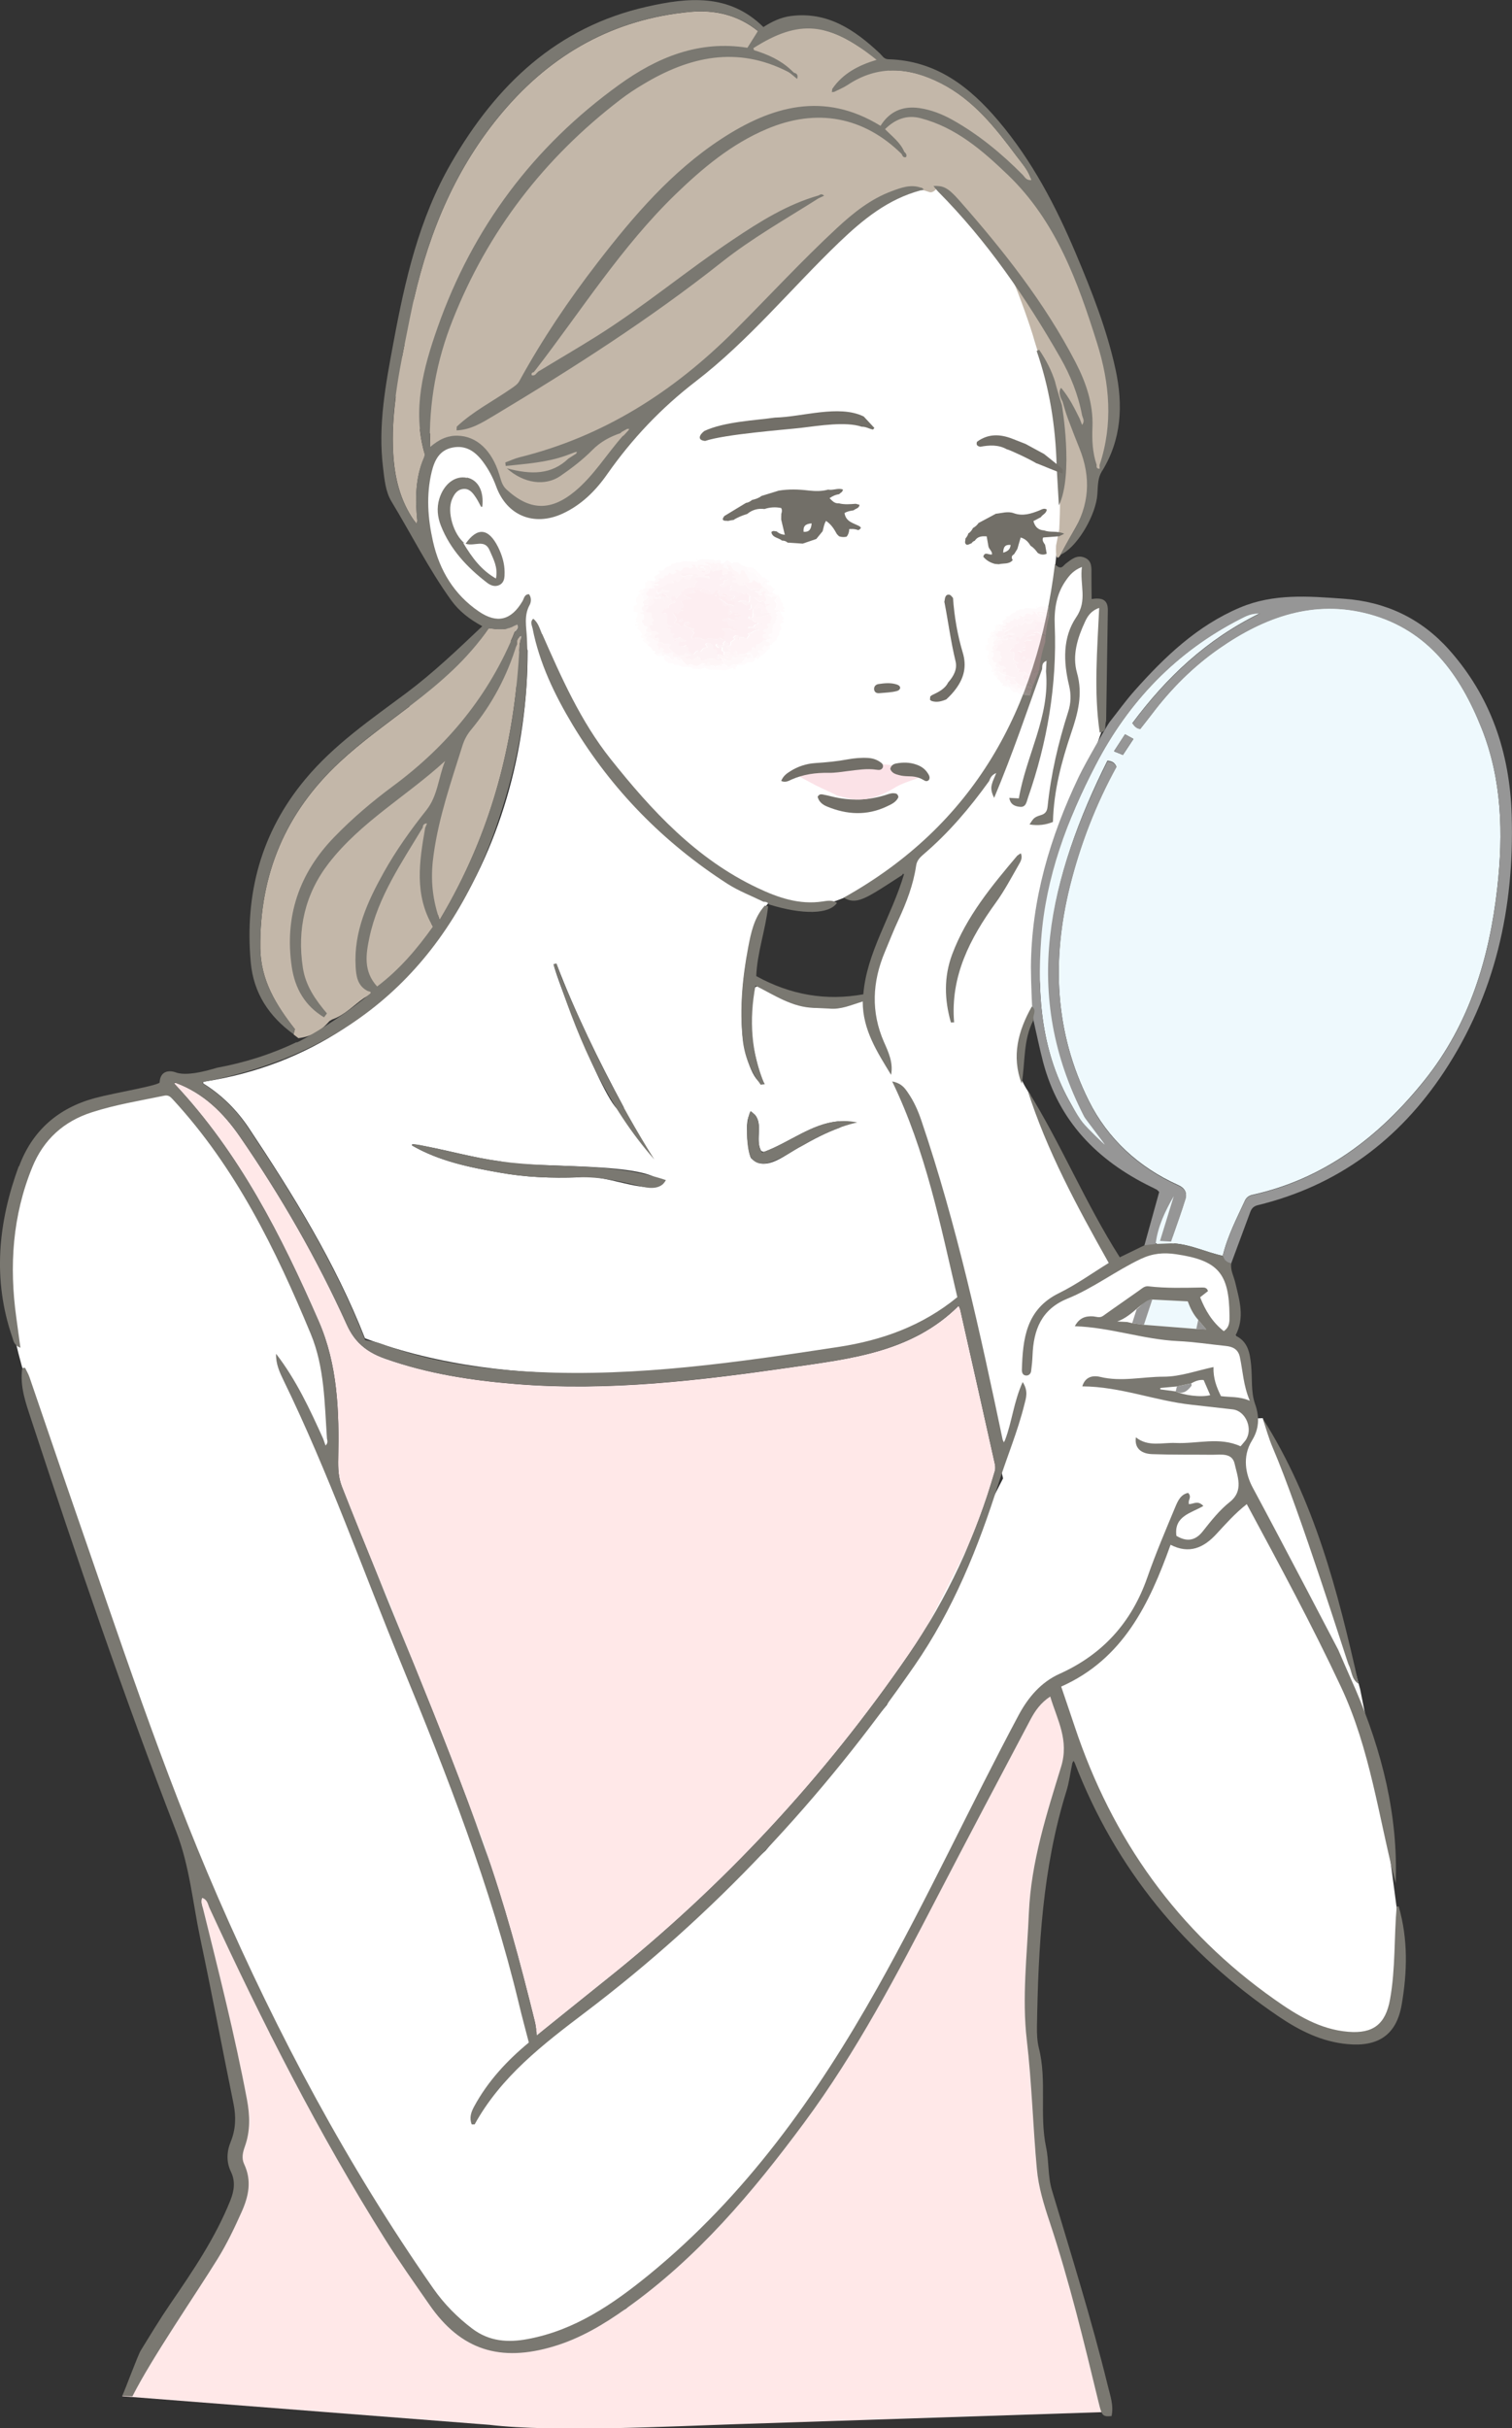 <svg xmlns="http://www.w3.org/2000/svg" id="_&#x30EC;&#x30A4;&#x30E4;&#x30FC;_2" data-name="&#x30EC;&#x30A4;&#x30E4;&#x30FC; 2" viewBox="0 0 150.39 241.43"><rect x="0" y="0" width="150.39" height="241.43" fill="#333333" stroke="none"/><defs><style>      .cls-1 {        fill: #f7c5ce;      }      .cls-2 {        fill: #726f68;      }      .cls-3 {        fill: #fce6ea;      }      .cls-4 {        fill: #969696;      }      .cls-5 {        fill: #f9d1d9;      }      .cls-6 {        fill: #f5b7c3;      }      .cls-7 {        fill: #eef9fd;      }      .cls-8 {        fill: #f6bdc8;      }      .cls-9 {        fill: #fff;      }      .cls-10 {        fill: #fbe2e7;      }      .cls-11 {        fill: #f4aebb;      }      .cls-12 {        fill: #f7c4cd;      }      .cls-13 {        opacity: .21;      }      .cls-14 {        fill: #fad9df;      }      .cls-15 {        fill: #fadde2;      }      .cls-16 {        fill: #ffe8e8;      }      .cls-17 {        fill: #f7c3cd;      }      .cls-18 {        fill: #fdf0f2;      }      .cls-19 {        fill: #7a7871;      }      .cls-20 {        fill: #fdeef1;      }      .cls-21 {        fill: #f9d2d9;      }      .cls-22 {        fill: #c3b7a9;      }      .cls-23 {        fill: #f9d3da;      }      .cls-24 {        fill: #f8cad3;      }      .cls-25 {        fill: #f9d0d7;      }    </style></defs><g><path class="cls-16" d="M17.5,107.67c2.74,1.02,4.72,2.97,6.34,5.31,4.1,5.94,7.69,12.17,10.66,18.74.33.72.72,1.31,1.2,1.8.7.71,1.56,1.2,2.62,1.57,4.21,1.49,8.56,2.16,12.98,2.52,9.23.75,18.35-.36,27.45-1.67,5.94-.86,11.98-1.51,16.6-6.11.07.16.13.27.16.39,1.15,5.1,2.3,10.21,3.44,15.32.05.24.07.5,0,.73-.24.81-.49,1.62-.75,2.43-1.86,5.61-4.46,10.92-7.79,15.77-8.41,12.24-18.44,23.05-30.07,32.33-2.28,1.82-4.54,3.65-6.93,5.57-.09-.6-.12-1.03-.23-1.43-1.45-5.87-3.02-11.71-5.04-17.4-4.29-12.06-9.44-23.8-14.13-35.71-.36-.93-.39-1.8-.37-2.81.1-4.65-.04-9.31-1.95-13.67-3.71-8.48-7.87-16.69-14.29-23.53-.11-.14-.07-.18.09-.14Z"></path><path class="cls-16" d="M23.72,218.28l-.31-4.28.33-6.38-2.08-9.39-2.16-11.95,3.9,7.17,3.52,8.86,4.66,8.14,8.38,13.27,4.69,7.36c3.72,2.96,5.23,2.33,9.97,1.9l7.64-3.43,11.63-11.9c1.04-1.13,2.02-2.31,2.94-3.54l7.72-10.85c.14-.21,3.65-6.29,3.77-6.52l11.22-21.67,4.96-7.34,2.07,3.04s-.84,7.04-1.01,7.6c-.07.23-.72,3.35-1.6,6.32-1.83,6.17-1.93,12.7-1.34,19.11l.91,9.88c.07,1.1.26,2.19.56,3.25l1.61,6.25,4.25,16.64-36.58,1.2c-6.51.21-18.23.84-24.69.07l-36.52-2.84,7.74-12.14,3.82-7.8Z"></path></g><path class="cls-9" d="M4.25,113.47c-1.87,1.79-2.96,4.23-3.09,6.81l-.18,9.12c-.1,1.89,1.09,6.18,1.65,8l7.29,21.92,13.91,35.58c.29.75.62,1.48.99,2.2l11.71,21.14,10.02,14.59,8.57.44,11.59-8.31c1.04-.78,10.33-11.07,11.04-12.16l9.48-13.88c.27-.42.52-.85.75-1.3l14.05-27.27,2.59-2.3,1.42,3.04,4.35,11.34,4.91,6.31,3.35,4.55,9.96,7.62,7.59,1.74s2.92-2.16,2.71-2.88c-.15-.52.15-3.25.29-5.02.06-.77-.13-3.84-.22-4.61l-1.46-11.03-2.23-11.14-1.77-6.56-2.77-7.4c-1.55-4.61-3.45-8.46-5.15-13.01l-.47.02c-.04.49-.55-.98-.55-.98l-.55-5.04-1.45-2.86.13-2.55-.86-4.35-4.97-1.17-3.43.36-2.06,1.13c-.56.11-6.09-10.93-6.09-10.95-.62-.92-2.57-4.08-2.81-5.76-2.44-3.42-.78-4.95.52-8.31-.01,0,2.36-15.98,2.35-15.98,0,0,4.41-12.41,4.41-12.41-.14-2.88-.32-9.29-.04-11.74,0-.16-1.41-.29-1.41-.29-.38-.8-.3-2.63-.35-3.56-.11-.58-.72-.73-1.19-.85-4,7.02-.29-6.3-.23-9.89,0,0-.92-7.85-.92-7.85-.5-13.02-3.01-14.98-14.15-21.45-.34-.33-18.02,9.34-18.33,9.33-.29.16-13.53,16.01-13.83,16.14,0,0-8.32,3-8.32,3-1.16-.33-6.07-4.23-6.96-3.82-.67.47-2.52,8.05-2.61,9,0,0,1.3,4.57,1.3,4.57.01.08,3.68,6.34,3.71,6.42.04.07.11.13.19.15l4.48,1.4c.07.02.13.07.18.13.02.11,1.29,1.76,1.19,1.87.02,19.89-11.29,39.64-32.17,42.83-.12.05-.16.11-.05.21,1.8,1.12,3.27,2.59,4.45,4.34,4.44,6.67,8.65,13.47,11.59,20.97,14.93,5.57,31.48,3.36,46.94,1.17,16.54-2.53,10.99-11.9,14.92,5.87h0s0,0,0,0c.23,1.06.5,2.21.81,3.47l.8,3.42-11.56,22.53-12.09,14.51-16.43,13.98-6.23,4.31-5.27-18.84-9.5-24.23-5.77-12.97c-.36-.88.53-4.36.5-5.31l-1.33-7.43-8.54-17.67-6.99-7.96-8.99,2.61c-.62.24-2.41,2.08-3.27,2.9ZM62.04,110.11c-.64,3.03-6.83-13.14-6.97-14.23.09-.03.18-.05.27-.08,1.88,4.93,4.21,9.67,6.71,14.31ZM65.9,117.75c-1.69,1.07-5.88-1.16-8.41-.69-2.59.09-5.17,0-7.73-.46-3.03-.53-6.06-1.14-8.78-2.71.02-.04.02-.09.02-.14,2.95.42,5.83,1.35,8.78,1.72,2.93.76,15.26-.06,16.11,2.28ZM75.06,110.8c.86.98.07,2.43.6,3.54.07.15.25.21.41.16,2.46-.93,4.63-2.75,7.26-3,.38-.04.51.51.14.64-1.32.48-2.56,1.13-3.78,1.83-1.42.67-3.45,2.66-4.93,1.22-.3.08-1.02-5.18.3-4.38ZM90.63,86.7c.05.11-2.92,6.68-2.92,6.68-.02.04-1.33,5.83-1.33,5.85-4.05,1.09-6.07,1.88-10.6-1.15-2.59-.7-.54,8.6.29,9.73-1.27-.09-2.03-3.31-2.17-4.48-.48-3.77.29-11.43,2.66-13.67,4.41,1.36,7.72-.05,12.97-3.6l1.11.65Z"></path><g><path class="cls-22" d="M40.73,70.19c.41-1.66,2.09-2.84,3.82-3.15.64-.59,1.26-1.21,1.86-1.85.24-.71.71-1.32,1.41-1.66.27-.35.53-.7.79-1.07.85.11,1.72.24,2.53-.24.1-.04.28-.13.29-.12.19.31-.06.48-.22.69-.08.2-.16.4-.25.61-.05.12-.1.23-.16.35.21.14.4.31.55.5.02-.07.04-.13.06-.2.02-.13,0-.28.04-.42.04-.14.14-.27.41-.36-.07.32-.13.57-.18.81,0,.21-.02.42-.03.64.58,1.08.47,2.53-.28,3.5-.86,8.12-3.21,15.85-7.64,23.26-.06-.17-.11-.34-.16-.5-.19.31-.42.59-.67.85.06.11.12.22.18.33-1.59,2.23-3.33,4.29-5.55,5.96-.23.27-.49.52-.77.74-.02.02-.05.04-.08.07-.01,0-.03.02-.04.03-.14.1-.28.19-.43.27-1.05.73-1.93,1.7-3.17,2.13-.09.06-.19.11-.28.17-.81.95-1.82,1.55-3.08,1.69l-.48-.37c.04-.17.09-.35.13-.52-1.86-2.38-3.4-4.85-3.44-8.06-.08-7.35,2.52-13.48,7.88-18.48,2.18-2.03,4.61-3.76,6.97-5.56Z"></path><path class="cls-22" d="M39.25,38.14c.05-.56.2-1.1.41-1.6.07-.39.19-.77.35-1.13.08-.39.15-.79.23-1.18-.01-.35,0-.69.03-1.02.12-1.24.44-2.43.91-3.52,1.57-6.81,4.22-13.13,8.84-18.58,4.9-5.78,11.04-9.21,18.61-9.93,2.48-.23,4.78.31,6.76,1.91-.02.03-.04.06-.05.09.05,0,.1.02.14.02.32-.1.68-.15,1.08-.13.2.01.39.04.57.08.17-.02.36-.03.55-.02.43-.24.95-.37,1.55-.35.38-.16.83-.24,1.33-.22.59.03,1.08.2,1.48.46,1.11.28,2.25.84,3.51,1.69,1,.22,1.65.87,1.97,1.67.35.15.67.36.94.62,1.7-.08,3.41.39,5.13,1.27,3.25,1.66,5.42,4.43,7.53,7.26.5.67,1.08,1.3,1.38,2.13l.92,1.43s.06.1.08.15l3.53,7.31c.03.06.06.13.08.2l2.36,7.87c.48,1.59,1.3,4.34,1.23,6.02,0,.04,0,.08,0,.12l-.45,3.73c-.01.09-.03.18-.06.27l-1.67,4.92c-.03.08-.06.15-.1.22l-2.44,4.35-.13.23c-.22.4-.91,2.09-.81-.23l.3-1.54c.01-.05.02-.11.02-.16.2-3.96.02-7.93-.54-11.85,0-.05-.02-.1-.03-.14l-1.16-4.24s0-.03,0-.04l-.75-2.44c-.32-1.2-1.55-4.65-2.06-5.78-.34-.76-.27-.99-.63-1.43l-3.91-4.89-3.04-3c-.08-.05-.39.51-.83.35-1.1-.41-2.14-.38-2.42-.35-.68.09-1.32.39-1.86.81l-11.04,10.43s-8.8,8.02-8.8,8.02c0,0-4.09,2.15-4.17,2.28l-2.48,3.95s-.03.05-.05.08l-2.73,3.73c-.15.21-.36.36-.59.46l-2.75,2.25c-.41.16-3.22-.15-3.59-.4l-1.05-.7c-.19-.13-.34-.3-.44-.5l-1.78-3.44c-.14-.27-.37-.49-.65-.61l-2.4-1.05c-.27-.12-.5-.33-.64-.59-.02-.03-.03-.06-.04-.09-.78.12-1.47.51-2.15,1.09-.01-.46,0-.91,0-1.36-.35-.11-.69-.26-1.02-.45.06.61.16,1.22.31,1.84.05.2.1.4.16.6.04.13,0,.31-.06.44-.87,2.01-.87,4.12-.66,6.25-.02.1-.04.2-.06.3-.09-.1-.18-.21-.26-.31-1.4-2.01-1.94-4.28-2.08-6.69-.11-1.89.01-3.75.25-5.6-.1-.43-.13-.87-.09-1.33Z"></path></g><g><g><path class="cls-7" d="M118.14,129.39c.23.63.54,1.29,1.04,1.84l-.19.9c-1.74-.14-3.47-.27-5.21-.41.28-.84.55-1.67.83-2.51,1.16.06,2.32.12,3.53.18Z"></path><path class="cls-7" d="M103.56,93.39c-.42,5.72.05,11.34,3.02,16.47.29.51.94,1.68.96,1.8.03.13.1.21.2.29,0,0,0,0,.01.01.02.02.04.04.06.05.04.04.08.08.12.12.07.08.14.16.21.24.07.09.14.18.2.27.03.04.06.09.09.13.01.02.02.03.04.05,0,0,0,0,0,0,.27.39.53.79.86,1.14.18.2.47.2.68.03.2-.16.21-.49.03-.68-.16-.17-.3-.35-.44-.54-.03-.05-.07-.1-.1-.14,0,0,0,0,0,0-.01-.02-.03-.04-.04-.06-.07-.11-.14-.21-.22-.32-.29-.42-.59-.8-.98-1.13-.11-.09-.25-.1-.38-.06-6.29-12.28-3.47-23.94,2.27-35.43.53.06.73.23.89.59-2.04,3.71-3.58,7.68-4.62,11.84-1.83,7.35-1.53,14.59,1.89,21.41,1.88,3.76,4.96,6.6,8.89,8.36.61.27.9.74.71,1.34-.38,1.25-.83,2.48-1.26,3.71-.02,0-.03-.02-.05-.03-.25-.1-.5-.07-.74-.03,0,0,0-.01.01-.02.07-.08.12-.17.17-.26.11-.2.2-.42.25-.65.2-.82.05-1.8.56-2.47.16-.21.07-.53-.14-.66-.23-.15-.51-.07-.66.14-.67.87-.41,2.02-.75,2.97-.07.19-.18.34-.32.5-.25.28-.39.63-.21.99.14.28.46.43.76.45.13.01.27,0,.4-.03.13-.02.25-.08.38-.03.17.07.36,0,.49-.12,1.68.12,3.2.89,4.82,1.23.47-1.95,1.39-3.72,2.22-5.52.14-.29.4-.47.72-.54,7.18-1.59,12.64-5.8,17.13-11.4,4.47-5.58,6.46-12.17,7.24-19.15.6-5.37.47-10.73-1.56-15.84-2.12-5.32-5.28-9.77-11.14-11.37-5.53-1.51-10.46.28-14.97,3.42-2.57,1.79-4.77,3.99-6.67,6.5-.39.52-.8,1.02-1.17,1.5-.39-.04-.56-.26-.79-.56,3.36-4.51,7.34-8.31,12.68-10.92-.89-.04-1.42.28-1.94.54-6.37,3.26-11.1,8.19-14.37,14.48-2.84,5.45-4.99,11.18-5.44,17.37ZM110.8,74.7c.39-.6.73-1.13,1.1-1.69.31.17.54.3.84.46-.37.56-.7,1.06-1.05,1.59-.32-.13-.57-.23-.89-.36Z"></path></g><g><path class="cls-4" d="M110.36,71.8c.83-1.05,1.61-2.14,2.5-3.14,3-3.37,6.22-6.45,10.47-8.25,3.36-1.42,6.82-1.13,10.31-.88,4.18.29,7.7,1.95,10.48,5.06,4.18,4.69,6.06,10.28,6.24,16.5.27,9.17-1.63,17.77-6.74,25.5-4.48,6.76-10.59,11.31-18.53,13.24-.44.11-.62.36-.75.72-.63,1.69-1.25,3.38-1.88,5.07-.45-.06-.7-.32-.84-.73.47-1.95,1.39-3.72,2.22-5.52.14-.29.4-.47.72-.54,7.18-1.59,12.64-5.8,17.13-11.4,4.47-5.58,6.46-12.17,7.24-19.15.6-5.37.47-10.73-1.56-15.84-2.12-5.32-5.28-9.77-11.14-11.37-5.53-1.51-10.46.28-14.97,3.42-2.57,1.79-4.77,3.99-6.67,6.5-.39.52-.8,1.02-1.17,1.5-.39-.04-.56-.26-.79-.56,3.36-4.51,7.34-8.31,12.68-10.92-.89-.04-1.42.28-1.94.54-6.37,3.26-11.1,8.19-14.37,14.48-2.84,5.45-4.99,11.18-5.44,17.37-.42,5.72.05,11.34,3.02,16.47.34.59.81,1.37,1.15,1.78.48.59,2.09,2.13,2.16,2.16-.02-.08-1.98-2.63-2-2.7-6.44-12.36-3.5-23.87,2.27-35.43.53.06.73.23.89.59-2.04,3.71-3.58,7.68-4.62,11.84-1.83,7.35-1.53,14.59,1.89,21.41,1.88,3.76,4.96,6.6,8.89,8.36.61.27.9.74.71,1.34-.44,1.42-.95,2.82-1.44,4.23-.37-.02-.73-.04-1.1-.07.46-1.48.91-2.96,1.37-4.45-.85,1.47-1.57,2.97-1.79,4.65,0,.05,0,.1.02.14-.39.04-.77.09-1.16.13.5-1.79.99-3.57,1.48-5.34-.12-.11-.18-.19-.25-.23-.19-.11-.39-.19-.58-.29-5.33-2.61-9.17-6.52-10.72-12.4-.36-1.38-.64-2.77-.96-4.16-.13-.44-.25-3.96-.25-5.26.04-6.7,1.9-12.95,4.76-18.94.69-1.45,2.98-5.38,3.04-5.4Z"></path><path class="cls-4" d="M112.74,73.46c-.37.56-.7,1.06-1.05,1.59-.32-.13-.57-.23-.89-.36.39-.6.73-1.13,1.1-1.69.31.17.54.3.84.46Z"></path><path class="cls-4" d="M119.99,132.18c-.47-.02-.74-.04-1-.05.06-.3.13-.6.19-.9.23.27.46.54.81.96Z"></path><path class="cls-4" d="M118.5,137.54c0,.08.02.15.02.23-.41.53-.86.92-1.58.57.04-.16.08-.32.12-.49.48-.1.96-.21,1.44-.31Z"></path><path class="cls-4" d="M114.61,129.21c-.28.84-.55,1.67-.83,2.51-.39-.05-.78-.11-1.17-.16.15-.47.3-.94.45-1.4.52-.32.76-1.08,1.55-.95Z"></path></g></g><g><path class="cls-19" d="M76.08,90.04c.11.02.21.05.32.07-.25,2.34-1.09,4.59-1.18,6.94,3.41,1.88,6.95,2.48,10.65,1.81.34-4.2,2.8-7.72,4.06-11.98-.02.01-.04.03-.06.04-.01-.02-.04-.03-.06-.05-.02.02-.04.05-.06.07.01.01.02.02.03.03-1.1.71-1.93,1.27-2.79,1.78-1.5.89-2.21,1.01-3.07.5,12.95-7.23,19.24-18.7,21.01-33.16.62.67.81.15,1.09-.06.55-.42,1.1-.9,1.85-.59.77.31.69,1.02.69,1.68,0,.8.01,1.59.02,2.44.95-.15,1.63,0,1.61,1.12-.06,3.67-.11,7.35-.17,11.02-.18.4.14,1.07-.64,1.13-.6-4.09-.24-8.2-.05-12.39-.82.29-1.15.82-1.41,1.38-.75,1.61-1.29,3.34-.8,5.07.61,2.13.09,4.03-.58,6-.95,2.82-1.73,5.7-1.81,8.83-.67.28-1.46.4-2.33.25.41-.62.43-.71,1.14-.93.49-.15.61-.43.66-.87.33-3.2,1.06-6.32,2.04-9.38.29-.89.31-1.74.09-2.65-.56-2.34-.65-4.76.72-6.78,1.14-1.68.33-3.24.56-4.99-.82.33-1.21.8-1.57,1.31-.97,1.36-1.2,2.9-1.13,4.52.23,5.88-.73,11.59-2.67,17.13-.13.38-.19.95-.78.89-.48-.04-.97-.21-1.07-.89.31.02.57.03.95.05.72-4.27,3.11-8.13,2.7-12.62.02-.33.03-.65.05-1.06-.51.21-.4.55-.44.83-1.5,4.17-2.91,8.38-4.77,12.8-.45-.89-.25-1.25-.14-1.63.1-.24.2-.47.35-.84-.48.2-.59.5-.71.8-1.91,2.66-4.02,5.15-6.52,7.28-.36.31-.67.62-.74,1.14-.28,1.9-.96,3.66-1.76,5.39-.49,1.04-.9,2.12-1.35,3.18-1.25,2.98-1.4,5.96-.08,8.97.45,1.01.93,2.05.7,3.25-1.37-2.26-2.83-4.47-2.82-7.3-1.16.36-2.19.83-3.34.71-.49-.02-.99-.05-1.48-.07-2.19-.04-3.96-1.27-5.85-2.21-.64,3.43-.43,6.67.9,9.8-.13.02-.25.03-.38.05-.99-1.35-1.62-2.84-1.79-4.53-.31-3.06-.03-6.09.54-9.09.28-1.48.59-3,1.66-4.19Z"></path><path class="cls-19" d="M55.87,97.26c2.65,6.22,5.6,12.29,9.21,18.02-4.62-5.25-7.4-11.48-9.55-18.04-.16-.45-.31-.9-.47-1.36.09-.03.18-.05.27-.08.18.48.36.97.54,1.45Z"></path><path class="cls-19" d="M75.81,114.59c3.15-1.09,5.8-3.77,9.46-2.99-2.02.45-3.82,1.35-5.58,2.36-1.02.59-2,1.27-3.15,1.62-.67.21-1.3.18-1.79-.4-.53-.65-.62-3.92-.09-4.71,1.56,1.03.24,2.87,1.14,4.12Z"></path><path class="cls-19" d="M101.23,85.05c.07-.08.19-.13.31-.21.2.49-.05.85-.23,1.17-.73,1.27-1.41,2.57-2.27,3.75-2.57,3.56-4.52,7.31-4.14,11.89-.11,0-.21,0-.32.01-.65-2.28-.71-4.53.13-6.78,1.42-3.78,3.95-6.82,6.5-9.84Z"></path><path class="cls-19" d="M41.01,113.75c.28.03.55.05.83.11,2.65.54,5.28,1.24,7.96,1.61,5.45.76,11.05.05,16.43,1.86-.43.86-1.41.89-2.38.65-2.09-.52-4.18-1-6.35-.92-2.59.09-5.17,0-7.73-.46-3.03-.53-6.06-1.14-8.77-2.71.02-.04.02-.09.02-.14Z"></path><path class="cls-19" d="M53.93,63.04c1.91,4.33,3.82,8.67,6.8,12.42,4.1,5.15,8.52,9.94,14.61,12.82,2.05.97,4.15,1.7,6.48,1.35.46-.07.98-.17,1.43.14-.77,1.15-3.45,1.19-6.77.15-.12-.21-.31-.27-.54-.26-1.2-.59-2.47-1.07-3.59-1.79-6.33-4.08-11.5-9.34-15.38-15.78-1.79-2.98-3.32-6.14-4-9.62-.06-.3-.28-.64.07-.95.51.4.64,1,.87,1.52Z"></path><path class="cls-19" d="M2.21,136.06c-.25,1.8.36,3.46.9,5.1,4.53,13.76,9.19,27.47,14.43,40.98,1.32,3.4,1.63,7.03,2.37,10.55,1.16,5.48,2.2,10.99,3.32,16.49.26,1.29.22,2.53-.28,3.76-.41,1-.45,2.01.02,2.99.47.98.32,1.9-.07,2.88-1.49,3.7-3.71,6.97-5.95,10.24-1.04,1.52-1.99,3.09-2.95,4.65-.29.47-1.56,3.92-1.84,4.51l1.01.05c1.95-3.85,6.22-10.03,8.48-13.68.92-1.49,1.67-3.06,2.38-4.65.71-1.58,1.03-3.13.25-4.77-.27-.58-.13-1.17.07-1.73.56-1.55.51-3.1.21-4.7-1.2-6.37-2.8-12.65-4.36-18.94-.09-.34-.26-.69-.09-1.09.54.17.57.67.74,1.03,5.21,11.3,10.83,22.38,17.46,32.92,1.39,2.21,2.91,4.35,4.4,6.5,3.12,4.51,7.04,5.75,12.4,4.13,2.65-.8,4.95-2.18,7.16-3.75,7.08-5.02,12.57-11.53,17.71-18.47,5.23-7.06,9.25-14.77,13.27-22.51,3.06-5.89,6.16-11.75,9.26-17.61.45-.84,1-1.64,1.95-2.26.7,2.33,1.9,4.33,1.08,6.99-1.45,4.72-2.98,9.47-3.2,14.47-.18,4.23-.7,8.49-.21,12.7.5,4.27.61,8.55,1,12.81.16,1.81.7,3.55,1.27,5.26,1.96,5.89,3.41,11.92,4.87,17.94.33,1.36.4,1.45,1.29,1.37.23-1.04-.13-2.02-.37-3-1.61-6.57-3.64-13.02-5.57-19.49-.41-1.38-.28-2.87-.57-4.23-.69-3.28.1-6.63-.72-9.87-.17-.68-.2-1.42-.19-2.13.13-7.9.55-15.76,2.92-23.38.29-.92.4-1.89.6-2.83.04-.07.08-.15.12-.22.04.07.08.14.12.21,4.08,10.56,10.95,18.88,20.28,25.21,2.08,1.41,4.3,2.52,6.86,2.75,3.04.28,4.85-.92,5.37-3.89.57-3.27.65-6.56-.29-9.8-.07,0-.14,0-.2.01-.27,3.07-.11,6.17-.66,9.22-.44,2.47-1.67,3.44-4.17,3.23-2.78-.23-5.07-1.63-7.27-3.18-9.7-6.81-16.2-15.98-19.93-27.18-.42-1.27-.86-2.53-1.34-3.96,6.15-2.73,8.77-8.21,10.88-14.1,1.86.96,3.3.29,4.54-1.05.93-1,1.83-2.04,3.04-2.99,3.24,6.02,6.48,12,9.37,18.17,2.92,6.22,3.74,12.98,5.44,19.52.26-6.76-1.37-13.13-4-19.29-.51-1.14-1.65-3.75-1.71-3.91h0s-5.61-10.76-8.49-16.1c-.71-1.31-1.1-3.08-.09-4.72.68-1.1.79-2.28.3-3.64-.42-1.19-.26-2.58-.39-3.87-.12-1.16-.29-2.32-1.56-2.92.97-1.79.39-3.54-.02-5.29-.15-.63-.5-1.22-.39-1.9-.45-.06-.7-.32-.84-.73-1.73-.37-3.34-1.21-5.15-1.25-.49.02-.99.04-1.48.06-.39.04-.77.09-1.16.13-.81.39-1.61.79-2.46,1.2-3.43-5.38-5.83-11.27-9.18-16.63,1.93,6.06,4.94,11.6,8.08,17.19-1.69,1.04-3.24,2.16-4.93,2.99-3.3,1.61-3.62,4.55-3.71,7.65,0,.27.09.52.39.55.28.03.49-.16.53-.43.07-.52.12-1.05.14-1.57.1-2.53.87-4.58,3.47-5.64,2.57-1.04,4.79-2.76,7.3-3.95,1.19-.56,2.26-.65,3.5-.47,4.16.61,5.29,1.87,5.32,6.09,0,.55.05,1.14-.57,1.56-1.12-.88-1.83-2.04-2.35-3.37.28-.22.54-.42.78-.61-.09-.33-.33-.36-.54-.36-1.8.03-3.61.09-5.4-.12-.37-.04-.63.22-.91.42-1.19.85-2.4,1.67-3.58,2.52-.34.24-.66.08-.99.05-.77-.05-1.39.16-1.82.98,3.52.11,6.81,1.32,10.25,1.48,1.58.07,3.16.32,4.74.48.71.07,1.25.32,1.42,1.1.3,1.39.34,2.82.99,4.35-1.08-.46-1.99-.33-2.87-.46-.44-.9-.78-1.78-.74-2.89-1.71.36-3.3.96-4.97.96-2.1,0-4.19.53-6.3.02-.8-.19-1.51.03-1.78.94,3.79.02,7.25,1.44,10.88,1.83,1.36.15,2.72.31,4.08.46,1.32.15,2.07,1.99,1.26,3.1-.15.2-.32.38-.48.57-2.11-.97-4.3-.23-6.45-.33-1.34-.06-2.73.42-3.96-.56-.15,1,.44,1.63,1.63,1.67,1.99.07,3.98.04,5.98.06.86,0,1.96-.21,2.21.89.28,1.26.92,2.69-.46,3.79-1.06.84-1.89,1.9-2.72,2.95-.8,1.01-1.69.99-2.61.43-.26-1.99,1.48-2.25,2.68-2.97-.58-.62-1.03-.14-1.45-.19,0-.09,0-.18,0-.27.06-.26.25-.52-.06-.84-.75.15-1.03.81-1.28,1.4-.97,2.33-1.96,4.65-2.79,7.03-1.56,4.45-4.42,7.63-8.74,9.57-1.83.83-3.1,2.32-4.06,4.11-4.79,8.98-9.06,18.24-14.05,27.12-6.04,10.74-13.11,20.68-22.76,28.55-3.58,2.91-7.34,5.48-12,6.35-1.97.37-3.82.25-5.51-1.02-1.51-1.14-2.81-2.46-3.89-4-8.52-12.2-15.49-25.27-21.42-38.9-5.56-12.78-9.88-26.02-14.45-39.17-1.45-4.18-2.86-8.37-4.3-12.55-.11-.32-.29-.61-.43-.92-.07,0-.15,0-.22,0ZM120.38,138.71c-.96.26-2.72-.01-3.45-.37-.51-.07-1.01-.13-1.52-.2,0-.05,0-.09,0-.14l1.63-.15c.48-.1.96-.21,1.44-.31.38-.2.76-.38,1.24-.33.22.5.43,1,.65,1.5ZM119.99,132.18c-.47-.02-.74-.04-1-.05-1.74-.14-3.47-.27-5.21-.41-.39-.05-.78-.11-1.17-.16-.17-.04-.33-.08-.5-.12l-.99-.05c1.53-.5,2.7-2.31,3.49-2.18l3.53.18c.23.63.54,1.29,1.04,1.84.23.27.46.54.81.96Z"></path><path class="cls-19" d="M134.14,165.52c-.15-.29-4.84-15.28-7.54-21.56-.41-.95-.68-1.96-1.01-2.94,5.14,8.1,7.48,17.2,9.54,26.39-.72-.43-.66-1.26-.99-1.9Z"></path><path class="cls-19" d="M104.96,38.04c.15.61.65,2.23.66,2.24,0,0,1.19,6.89-.3,9.97-.06-1.07-.12-2.14-.18-3.11l-.04-.8c-.11-4.1-.74-7.83-1.99-11.45.08-.04.17-.07.25-.11.69,1.01,1.25,2.09,1.61,3.26Z"></path><path class="cls-19" d="M1.87,115.94c-2.05,5.58-2.63,11.26-.65,17.01.12.36.16.8.81,1.05-.15-1.09-.28-2.05-.41-3.01-.71-5.12-.38-10.13,1.6-14.96,1.12-2.73,3.11-4.54,5.92-5.44,2.35-.76,4.78-1.15,7.19-1.65.42-.09.62.11.86.37,6.26,6.78,10.23,14.92,13.72,23.32,1.37,3.3,1.37,6.88,1.61,10.39.04.22.13.44-.14.7-.09-.25-.16-.46-.23-.66-1.33-2.94-2.69-5.87-4.69-8.46-.04.98.35,1.84.75,2.66,4.48,9.19,7.87,18.84,11.75,28.28,4.52,10.99,8.86,22.08,11.65,33.68.3,1.27.65,2.53.99,3.86-2.15,1.78-4.07,3.83-5.44,6.36-.31.57-.5,1.14-.24,1.78.1,0,.19,0,.29,0,2.62-4.75,6.79-7.95,11-11.14,12.8-9.69,23.63-21.28,32.75-34.47,3.84-5.55,6.35-11.75,8.37-18.16.83-2.61,1.9-5.14,2.56-7.81.16-.64.42-1.31-.17-2.23-.9,1.98-1.06,3.97-1.76,5.78-.04.07-.08.15-.11.22-.04-.09-.08-.18-.12-.26-2.25-10.7-4.57-21.38-8.09-31.75-.33-.98-.75-1.92-1.34-2.77-.31-.45-.62-.92-1.56-1.11,3.36,6.95,4.79,14.25,6.48,21.45-3.5,2.87-7.51,4.29-11.82,4.95-9.97,1.52-19.95,2.98-30.09,2.49-5.28-.25-10.47-.95-15.46-2.83-.49-.18-1.02-.23-1.53-.34-2.94-7.57-7.17-14.42-11.65-21.13-1.17-1.76-2.64-3.23-4.44-4.34-.11-.1-.08-.17.05-.21,14.91-2.84,24.49-11.68,29.28-25.96,1.98-5.9,3.15-11.92,2.85-18.17-.05-1.1-.32-2.21.27-3.28.15-.27.2-.72-.06-1.07-.47,0-.49.42-.65.69-1.12,1.9-2.52,2.27-4.35,1.02-2.46-1.68-3.9-4.08-4.55-6.94-.52-2.3-.69-4.63-.13-6.95.28-1.13.76-2.14,2.06-2.4,1.35-.27,2.28.4,3.03,1.4.56.75,1,1.58,1.32,2.46,1.06,2.91,3.77,4.02,6.62,2.7,1.86-.86,3.28-2.27,4.43-3.92,2.47-3.52,5.37-6.58,8.79-9.21,5.28-4.06,9.5-9.25,14.28-13.84,2.37-2.27,4.85-4.29,8.09-5.16.06,0,.12-.01.18-.02.05-.02.1-.05.15-.07-.04-.04-.09-.07-.13-.11-.04-.05-.09-.08-.16-.07-1.02-.36-1.97,0-2.89.34-2.11.78-3.83,2.16-5.46,3.67-3.54,3.28-6.8,6.83-10.22,10.24-6.03,6.03-13,10.49-21.37,12.56-.48.12-.93.34-1.4.51.01.12.03.24.04.35,2.02-.22,4.05-.34,5.98-1.03.3-.11.61-.22.91-.34.07-.01.14-.02.2-.04-.03.06-.05.12-.08.18-.26.17-.52.33-.78.5-1.68,1.61-3.71,1.61-6.12.96,1.7,1.53,3.83,1.79,5.32.77,1.12-.77,2.22-1.61,3.18-2.58.82-.83,1.76-1.33,2.82-1.69.03-.05.06-.08.1-.11.18-.1.37-.21.55-.31.07,0,.14,0,.21,0-.03.05-.06.09-.08.14-.15.16-.3.33-.45.49-.03.04-.07.06-.12.08-1.61,1.82-2.87,3.93-4.76,5.5-2.42,2-4.51,1.92-6.81-.19-.46-.43-.54-.96-.71-1.48-.74-2.41-2.25-3.82-4.14-3.86-1.05-.03-1.91.4-2.76,1.14-.11-4.44.66-8.59,2.25-12.6,3.51-8.89,9.13-16.16,16.7-21.96.72-.55,1.47-1.05,2.25-1.51,4.61-2.78,9.37-3.85,14.44-1.24.08.05.16.11.24.16.2.17.4.33.65.54.12-.44-.06-.55-.32-.62-.11-.11-.23-.21-.34-.32,0,0,0,0,0,0-1.04-.96-2.29-1.51-3.63-1.92-.02-.07-.05-.14-.07-.2,4.55-2.9,7.51-2.64,12.26,1.16-1.8.54-3.36,1.35-4.41,2.89-.01.11-.03.21-.04.32.08,0,.16-.02.24-.03,0,0,0,0,0,0,.44-.22.91-.41,1.32-.68,3.07-2.04,6.16-1.75,9.29-.16,3.25,1.66,5.42,4.42,7.53,7.26.54.72,1.18,1.4,1.46,2.35-.51.06-.65-.31-.87-.53-2.09-2.11-4.37-3.99-6.97-5.45-1.04-.58-2.14-1.01-3.33-1.18-1.63-.22-2.93.33-3.83,1.77-5.64-3.47-10.85-1.96-15.85,1.31-4.94,3.24-8.73,7.67-12.3,12.3-2.88,3.73-5.5,7.62-7.77,11.76-.2.36-.5.53-.81.75-1.81,1.26-3.8,2.26-5.42,3.79l-.02.37c1.43-.05,2.59-.79,3.76-1.49,7.82-4.69,15.5-9.6,22.66-15.27,3.01-2.38,6.35-4.26,9.58-6.31.18-.08.35-.17.56-.26-.23-.22-.38-.13-.54-.03-3.13.89-5.85,2.6-8.52,4.39-4.61,3.08-8.87,6.66-13.57,9.61-1.93,1.21-3.89,2.35-5.83,3.53-.02.04-.05.08-.1.1-.13.17-.27.32-.52.25-.06-.19.03-.28.2-.31.07-.09.14-.17.21-.26,4.54-5.89,8.52-12.22,13.9-17.43,2.7-2.61,5.56-5,9.06-6.48,4.97-2.11,9.64-1.24,13.42,2.48.09.18.15.39.44.31.11-.24-.02-.38-.18-.53-.38-.92-1.18-1.5-1.91-2.25,1.03-1.01,2.19-1.45,3.57-1.08,3.5.92,6.14,3.22,8.66,5.64,4.77,4.59,6.94,10.6,8.86,16.72,1.26,4.01,1.6,8.05.25,12.11,0,.12,0,.24.01.37-.27.02-.34-.13-.3-.37-.42-1.23-.47-2.48-.42-3.77.09-2.3-.64-4.43-1.68-6.44-3.08-5.93-7.19-11.13-11.58-16.11-1.17-1.33-1.62-1.45-2.56-1.42.19.22.32.41.48.57,4.86,4.9,8.73,10.54,12.14,16.5,1.02,1.78,1.79,3.7,2.17,5.75.08.28.29.55,0,.94-.09-.24-.16-.43-.24-.62-.53-1.08-1.07-2.15-1.85-3.07-.39.46.12,1.31.13,1.33.02.03.08.25.15.49.15.54.33,1.07.53,1.59.33.87.66,1.73,1.01,2.59,1.18,2.91,1,5.7-.66,8.38-.42.68-.77,1.39-1.23,2.22,1.54-.66,3.3-3.53,3.63-5.61.14-.9-.02-1.86.5-2.69-.03-.05-.05-.08-.07-.11.03.03.06.06.08.1,1.95-3.17,2.11-6.57,1.35-10.1-.87-4.01-2.37-7.79-3.96-11.56-2-4.73-4.35-9.22-7.69-13.17-2.9-3.43-6.24-6-10.96-6.13-.45-.01-.61-.38-.88-.62-2.48-2.32-5.16-4.14-8.8-3.68-1.01.13-1.9.56-2.74,1.1-3.41-3.36-7.49-2.95-11.57-2.03-8.98,2.02-15.01,7.8-19.48,15.54-3.21,5.55-4.6,11.67-5.75,17.88-.77,4.11-1.55,8.21-1.03,12.43.14,1.15.24,2.36.83,3.34,1.99,3.28,3.71,6.73,5.96,9.85.77,1.06,1.81,1.88,3.08,2.56-2.48,2.35-4.88,4.64-7.54,6.63-3.54,2.64-7.21,5.15-10.07,8.59-4.42,5.3-6.03,11.42-5.42,18.21.28,3.06,1.82,5.37,4.26,7.14.04-.17.09-.35.13-.52-1.86-2.38-3.41-4.84-3.44-8.06-.08-7.34,2.52-13.48,7.88-18.48,2.24-2.09,4.73-3.85,7.16-5.7,2.88-2.2,5.6-4.56,7.69-7.6.85.11,1.72.23,2.53-.24.1-.04.28-.13.29-.12.19.31-.06.48-.22.69-2.55,6.3-6.69,11.33-12.12,15.35-2.08,1.54-4.06,3.22-5.86,5.08-3.5,3.61-4.96,7.91-4.22,12.91.32,2.14,1.31,3.87,3.21,5.01.1-.13.19-.26.29-.39-1.14-1.34-2.13-2.75-2.4-4.56-.58-3.83.22-7.33,2.59-10.39,3.19-4.11,7.76-6.67,11.56-10.15-.67,1.63-.72,3.46-1.87,4.9-1.55,1.95-3,3.98-4.22,6.16-1.62,2.9-3,5.9-2.81,9.35.05.97.18,1.95,1.2,2.46.27.06.46.14.12.38-3.6,2.95-7.76,5.14-7.14,4.68-2.53,1.22-5.19,2.06-7.95,2.57-.18.03-2.81.94-4.1.47-.68-.25-1.55-.16-1.62.95.2.31-4.41,1.05-6.45,1.6-3.66.99-6.24,3.26-7.54,6.8ZM103.47,19.17s.06-.01.11-.02c.08.09.19.17.23.28-.04-.11-.14-.19-.23-.28-.04,0-.08,0-.11.02ZM102.95,18.34s.05.02.08.04c.02.02.05.04.07.06-.02-.02-.05-.04-.07-.06-.03-.02-.06-.03-.08-.04ZM42.22,45.08c.04.13,0,.31-.06.44-.87,2.01-.87,4.12-.66,6.25-.02.1-.04.2-.06.3-.09-.1-.18-.21-.26-.31-1.4-2.01-1.94-4.28-2.08-6.69-.26-4.57.79-8.98,1.66-13.41,1.5-7.56,4.2-14.59,9.26-20.56,4.9-5.78,11.04-9.21,18.61-9.93,2.48-.24,4.79.31,6.76,1.91-.39.61-.71,1.13-1.05,1.67-4.82-.77-8.98.95-12.75,3.67-8.53,6.15-14.58,14.23-18.07,24.15-1.42,4.03-2.53,8.17-1.29,12.51ZM43.72,91.45c-.84-2.43-.88-4.48-.58-6.56.52-3.69,1.74-7.19,2.85-10.73.19-.61.47-1.13.88-1.62,2.09-2.53,3.59-5.37,4.54-8.51.04-.27-.07-.61.45-.78-.07.32-.12.57-.18.81-.44,9.65-2.77,18.74-7.96,27.4ZM37.51,98.08c-1.39-1.52-1.11-3.22-.77-4.85.86-4.08,3.21-7.45,5.3-10.94.03-.21.07-.41.43-.42-.07.18-.12.31-.18.44-.58,3.33-1.11,6.65.77,9.82-1.59,2.23-3.34,4.29-5.56,5.96ZM17.5,107.67c2.74,1.02,4.72,2.96,6.34,5.31,4.1,5.94,7.69,12.17,10.66,18.74.8,1.78,2.04,2.74,3.82,3.37,4.21,1.49,8.56,2.16,12.98,2.51,9.23.74,18.35-.36,27.45-1.67,5.94-.86,11.98-1.51,16.6-6.11.07.16.13.27.16.39,1.15,5.1,2.3,10.21,3.44,15.32.05.23.07.5,0,.73-1.89,6.51-4.74,12.65-8.54,18.2-8.41,12.24-18.44,23.05-30.07,32.33-2.28,1.82-4.54,3.65-6.93,5.57-.09-.6-.13-1.03-.23-1.44-1.45-5.87-3.02-11.71-5.04-17.4-4.3-12.07-9.44-23.8-14.13-35.71-.36-.93-.39-1.8-.37-2.81.1-4.65-.04-9.31-1.95-13.67-3.71-8.48-7.87-16.69-14.29-23.53-.11-.14-.06-.18.09-.14Z"></path><path class="cls-19" d="M102.8,101.41c-1.05,1.98-.81,4.22-1.18,6.34-1.03-2.75-.35-5.26,1.01-7.68.57.38.03.91.17,1.34Z"></path><path class="cls-19" d="M46.44,47.48c1.12.24,1.71,1.35,1.53,2.91-.04,0-.08-.01-.12,0-.18-.33-.34-.67-.55-.97-.3-.45-.64-.88-1.26-.8-.6.08-.88.55-1.09,1.05-.51,1.23.17,3.5,1.28,4.36-.06-.03-.12-.06-.18-.09.93,1.55,1.82,2.74,3.28,3.58.22-1.13-.26-1.93-.62-2.78-.5-1.2-1.48-.38-2.4-.68,1.17-1.67,2.28-1.56,3.23.33.39.79.65,1.62.65,2.51,0,.47,0,.97-.47,1.24-.47.26-.93.07-1.3-.22-1.97-1.52-3.64-3.3-4.57-5.66-.33-.85-.43-1.74-.16-2.65.44-1.47,1.57-2.36,2.75-2.1Z"></path></g><g><g><path class="cls-2" d="M84.46,52.77c-.04.22-.11.42-.25.59-.26.06-.51.05-.76-.04-.07-.07-.14-.15-.21-.22-.27-.48-.54-.95-1.08-1.31-.21.34-.24.7-.34,1.03-.21.26-.42.52-.63.77-.45.15-.9.31-1.35.46-.5-.03-1-.07-1.5-.1-.16-.15-.35-.2-.56-.2-.34-.3-.95-.27-1.06-.84.17-.2.36-.07.52-.08.21.18.44.31.82.34-.13-.54-.24-1.02-.36-1.51,0-.19,0-.38.01-.57.05-.17.11-.35-.01-.58-.54-.11-1.1-.09-1.66.1-.64-.08-1.22.07-1.72.49-.49.15-.97.34-1.4.62,0,0-.03-.02-.03-.02-.16.03-.33.06-.49.1-.16-.05-.35.03-.49-.11-.06-.16.07-.26.13-.38.72-.44,1.44-.88,2.16-1.31.23-.03.42-.14.6-.29.34-.08.66-.18.94-.4l1.72-.53c.99-.16,1.98-.13,2.97-.01.64.07,1.3.09,1.94-.09.48.1.98-.19,1.47-.01-.03.3-.27.31-.36.46-.34.05-.64.17-.97.4.28.28.51.55.92.51.56.15,1.13.09,1.69.05.12.03.25.07.37.1-.03.36-.39.37-.59.55-.31.05-.61.09-.9.27.13.9.94,1,1.54,1.34,0,.06.04.09.1.09-.04.14-.15.21-.27.27-.24-.09-.49-.13-.75-.11-.14-.03-.19.03-.16.16ZM79.93,52.88c.57.03.75-.26.8-.84-.61.04-.86.27-.8.84Z"></path><path class="cls-2" d="M96.79,52.49c.22-.12.4-.28.54-.49.57-.31,1.15-.61,1.72-.92.59-.06,1.2-.27,1.77-.06.91.33,1.72.06,2.54-.26.23-.09.48-.28.76-.1-.05.41-.43.49-.59.76-.24.12-.47.25-.74.39.16.6.5.9,1.08.93.6.24,1.28,0,1.98.33-.24.12-.37.18-.5.25-.52.04-1.04.08-1.59.12-.15.29.05.5.19.73.05.29.11.59.16.88-.31.15-.6.1-.89-.07-.2-.28-.42-.54-.72-.72-.22-.37-.48-.67-.98-.82-.12.41-.22.77-.33,1.14-.11.18-.22.35-.33.53-.27.14-.28.35-.13.58-.37.44-.91.29-1.38.41-.13-.01-.25-.02-.38-.03-.46-.12-.86-.34-1.17-.72.15-.57.57-.13.87-.23.03-.33-.31-.51-.36-.81-.05-.3-.11-.61-.17-.98-.46-.03-.89-.02-1.19.44-.14.04-.24.13-.32.25-.17.04-.32.18-.49.14-.27-.18-.09-.41-.12-.6.12-.16.25-.31.29-.52.22-.13.36-.33.47-.55ZM100.52,54.18c-.54-.05-.72.19-.74.77.48-.14.7-.34.74-.77Z"></path></g><g><path class="cls-2" d="M89.54,68.39c-.03-.18-.15-.26-.3-.32-.61-.21-1.23-.15-1.85-.06-.27.04-.46.22-.45.51.02.31.26.43.53.4.59-.06,1.18-.06,1.76-.22.16-.05.27-.14.31-.31Z"></path><path class="cls-2" d="M93.94,59.88c.38,1.95.63,3.92,1.1,5.85.2.81-.19,1.51-.73,2.12-.34.68-1,.97-1.64,1.28-.05.04-.1.09-.15.13,0,.11-.01.21-.02.32.05.04.1.08.14.11.52.18,1,.05,1.48-.15.37-.34.71-.7,1-1.11.78-1.08,1.04-2.21.64-3.54-.53-1.77-.84-3.59-.97-5.44-.16-.16-.27-.43-.61-.29-.23.17-.19.47-.26.72Z"></path></g><g><path class="cls-2" d="M86.83,42.72c.05-.06.09-.12.14-.17-.36-.38-.71-.76-1.07-1.15,0,0-.01,0-.01,0-2.46-1.19-6.1.06-8.81.12-1.95.28-5.03.4-7.02,1.33-.48.36-.76.92.08.99,1.99-.67,7.88-1.11,9.54-1.3,1.77-.21,4.44-.65,6.04-.11.39-.02.73.21,1.11.28Z"></path><path class="cls-2" d="M103.12,46.07c.19.06,2.2.92,2.58,1.01,0-.13,0-.26,0-.39l-.19-.22c-.55-.44-1.11-.89-1.66-1.33-.61-.33-1.23-.67-1.84-1-.43-.17-.86-.34-1.3-.51-1.23-.48-2.41-.53-3.53.29-.12.32.04.44.32.5.91-.17,1.8-.22,2.64.25.21.02,2.2.94,2.97,1.41Z"></path></g><g><g class="cls-13"><path class="cls-18" d="M98.38,64.01s-.09-.1-.14-.16c0-.11.01-.23.02-.35.05-.04.11-.09.17-.14,0-.06,0-.12,0-.18h.08s.08,0,.08,0h0c-.02.18.24.1.31.2-.05.04-.1.08-.14.12.05.07.09.14.13.2-.05.06-.1.12-.15.18.04.06.08.13.13.2,0,.04,0,.08,0,.13-.09,0-.16.03-.17.09-.02.06,0,.12-.01.18.05.05.09.11.14.16-.05.09-.19.03-.27.09-.01.11.12.08.21.1.15.12.03.27.06.41-.05.05-.11.09-.16.14-.11.16.23.23.14.4.09.04.18.07.28.11.09.12-.03.19-.12.25.05.07.09.14.14.21-.05.06-.12.11-.15.18-.06.1-.03.18.14.2,0,.1-.01.2-.02.31.1.04.21.09.3.13-.05.07-.1.13-.15.19-.23-.05-.3-.23-.47-.33.05-.05.1-.09.15-.14-.09-.03-.19-.07-.28-.1-.09-.12.01-.18.11-.25-.14-.18-.18-.41-.44-.53.06-.06.11-.11.15-.15-.09-.08-.21-.05-.31-.06,0-.07.05-.12.14-.12.08,0,.15,0,.17-.07-.09-.04-.19-.07-.28-.11.05-.05.1-.09.15-.14-.03-.03-.07-.06-.12-.11.05-.05.1-.11.15-.17,0-.11.01-.21.02-.31-.04-.14-.26-.07-.32-.19,0-.04,0-.11,0-.17,0-.04,0-.08,0-.13,0-.04,0-.08,0-.13.16,0,.21-.11.33-.16Z"></path><polygon class="cls-20" points="101.79 68.51 101.79 68.51 101.79 68.51 101.79 68.51"></polygon><path class="cls-20" d="M100.94,68.39c.02.06.04.11.07.17.07.05.14.04.22.03.1-.06.06-.15.08-.23h.08s.08,0,.08,0c.01.1-.08.23.15.26.11,0,.17-.03.17-.12.03,0,.07,0,.08.01.08.2.27.35.45.49.06-.02.12-.04.18-.06-.02.07-.04.14-.05.21-.17-.01-.35-.02-.52-.02-.06-.03-.12-.06-.19-.09-.04-.02-.09-.03-.14-.05-.11,0-.22-.01-.33-.02-.01-.18-.2-.12-.32-.14-.05,0-.11,0-.16,0,0-.08-.05-.13-.16-.13-.05-.07-.09-.14-.15-.23v-.15s.05-.07.08-.1c.13.06.26.11.39.17Z"></path><path class="cls-18" d="M99.15,62.1c.05,0,.11,0,.16,0,.05.07.09.14.15.23,0,.12-.01.26-.02.4-.05,0-.11,0-.16,0-.11,0-.22-.01-.33-.02,0-.13.01-.25.02-.38,0-.04,0-.08,0-.13.11,0,.17-.03.17-.12Z"></path><path class="cls-18" d="M98.62,62.82c.05,0,.11,0,.16,0,.05.07.09.14.14.21-.11.05-.16.17-.32.16h0c0-.08-.05-.13-.16-.13.02-.03.04-.07.06-.1.04-.05.08-.09.12-.14Z"></path><path class="cls-3" d="M99.78,62.08c.11-.12-.02-.19-.11-.28.17-.12.34-.23.49-.34-.05-.07-.09-.11-.13-.18.16,0,.29-.02.43-.02.05-.25.33-.32.53-.39.06-.09.09-.14.13-.19.14.03.22-.02.3-.08.1-.07.21,0,.31-.02.1-.02.18-.07.29-.12l1.11.06s.05-.08.08-.11c.09-.03.18-.07.29-.11l.84.04c0,.11,0,.21,0,.32-.01,0-.02.02-.04.02-.12.03-.14-.09-.24-.11-.11,0-.25-.05-.36.04.05.11.33.03.3.21-.11,0-.22-.01-.33-.02l-.38-.02c-.16.05-.11.15-.13.24-.2,0-.13-.15-.19-.22-.1-.06-.19-.06-.27,0,.04.05.08.1.13.15-.09.06-.16.11-.24.16-.07-.05-.13-.09-.19-.13-.11,0-.21,0-.31,0-.1.13-.15.27-.33.34-.12-.06-.21-.22-.4-.08.04.05.09.1.13.15-.1.06-.17.16-.36.17-.06-.03-.14-.08-.24-.14-.03.06-.05.11-.11.24-.01.02-.14-.02-.25.03-.02.04-.04.1-.07.16-.11.11-.32-.03-.45.07.04.05.08.09.12.14-.1.13-.29.18-.47.23.12.14.34.01.45.13-.08.19-.36-.05-.45.12.03.04.07.09.11.14-.1.07-.21.03-.32.03l.02-.4c-.06-.09-.11-.16-.15-.23.16-.01.32.06.46-.02Z"></path><polygon class="cls-3" points="103.2 60.42 103.2 60.42 103.2 60.42 103.2 60.42"></polygon><path class="cls-3" d="M103.14,60.32s.04.07.06.1c-.04-.02-.11-.03-.13-.06-.03-.04.02-.07.07-.05Z"></path><path class="cls-14" d="M98.83,64.65c-.05-.05-.09-.1-.14-.16,0-.06,0-.12.01-.18.02-.06.08-.1.17-.09,0,.06.02.1.1.12.07-.05.12-.11.23-.1,0,.06,0,.12,0,.18-.06.05-.12.09-.17.14,0,.04,0,.08.01.12.1.1.25.05.38.08.18.12.05.27.07.4.04.1.2.16.14.29-.04.03-.09.07-.14.12.04.05.09.1.14.15-.1.02-.19.05-.3.07-.13.18.18.27.15.45.11.01.21.02.42.04.03.03.1.12.18.21-.09.02-.19.05-.28.07-.06.09-.07.19-.02.29.11.06.15-.07.25-.05.1.11.01.24.03.36-.27-.11-.55-.21-.73-.41-.09,0-.17,0-.24-.01,0-.15.19-.1.28-.14.08-.06.06-.11.04-.18-.08-.08-.2-.05-.3-.06-.04-.07-.09-.14-.14-.21.09-.07.21-.13.12-.25-.09-.04-.18-.07-.28-.11.09-.16-.25-.24-.14-.4.06-.05.11-.09.16-.14-.03-.14.09-.29-.06-.41-.08-.03-.22.01-.21-.1.08-.07.22,0,.27-.09Z"></path><polygon class="cls-10" points="100.04 67.17 100.04 67.17 100.04 67.17 100.04 67.17"></polygon><path class="cls-10" d="M100.04,67.17c-.05.06-.1.13-.16.19.05.05.1.1.14.14.01.1-.07.21.08.3.04-.07.08-.13.12-.21.15,0,.19.11.28.17-.05.04-.1.08-.14.12.07.07.14.14.2.19.1,0,.18.02.27.03.11-.04.22-.07.33-.11,0,.08,0,.15-.02.23-.02.1.05.14.16.15-.02.08.03.17-.08.23-.08.01-.16.02-.22-.03-.02-.06-.04-.11-.07-.17-.13-.06-.26-.11-.39-.17-.02.03-.05.07-.07.1-.05,0-.11,0-.16,0,0-.08.04-.17-.05-.24-.13.06-.27.13-.44.09-.04-.02-.09-.04-.15-.06.05-.04.09-.09.13-.13-.04-.09-.18-.05-.25-.11-.07-.15-.12-.31-.36-.36,0-.04,0-.08,0-.13.05-.06.1-.13.15-.19-.1-.04-.2-.09-.3-.13,0-.11.01-.21.02-.31.08,0,.16,0,.24.01.18.2.46.3.73.41Z"></path><path class="cls-3" d="M98.78,62.83c.11,0,.17-.03.17-.12h0c.11,0,.22.01.33.02,0,.09.01.19-.11.26-.12.07-.08.18-.08.27,0,.03.1.07.16.1-.07.11-.14.22-.22.33-.02.02-.08.02-.13.03-.04-.07-.09-.13-.13-.2.04-.03.09-.07.14-.12-.06-.1-.33-.02-.31-.2.16,0,.21-.11.32-.16-.05-.07-.09-.14-.14-.21Z"></path><path class="cls-25" d="M99.19,64.09c.01-.09.02-.16.03-.23.05-.01.12-.01.13-.03.03-.07-.05-.08-.12-.09.03-.18.21-.1.34-.11h0c.05.09.11.18.17.28-.15.14-.3.28-.53.33-.11-.01-.16.05-.23.1-.08-.02-.1-.06-.1-.12,0-.04,0-.08,0-.13.1,0,.19,0,.31,0Z"></path><path class="cls-14" d="M99.03,63.68c.08-.11.15-.22.22-.33.1,0,.19.02.31.03,0,.09,0,.16,0,.24-.13,0-.31-.07-.34.11,0,.04,0,.08,0,.13-.01.07-.02.14-.03.23-.12,0-.21,0-.31,0-.04-.07-.09-.13-.13-.2.05-.06.1-.12.15-.18.04-.01.11-.01.13-.03Z"></path><path class="cls-10" d="M99.09,66.37c.1.02.22-.02.3.06.02.06.04.12-.04.18-.09.04-.27-.01-.28.14-.16-.02-.2-.1-.14-.2.04-.06.1-.12.15-.18Z"></path><path class="cls-21" d="M101.16,67.98c.21.03.26.21.39.26l.51.03c.05-.08.1-.15.15-.22.06.04.12.09.18.12.07.03.14.04.26.07-.22.07-.42.11-.51.26.12.09.32.04.46.11-.03.12-.07.24-.1.37-.06.02-.12.04-.18.06-.18-.15-.37-.29-.45-.49,0,0-.05-.01-.08-.01-.01-.18-.2-.12-.32-.14h-.08s-.08,0-.08,0c-.11-.02-.18-.06-.16-.15.01-.08.01-.15.02-.23Z"></path><polygon class="cls-10" points="101.79 68.51 101.79 68.51 101.79 68.51 101.79 68.51"></polygon><path class="cls-10" d="M101.47,68.37c.13.02.31-.04.32.14-.11,0-.17.03-.17.12-.24-.03-.14-.16-.15-.26Z"></path><path class="cls-21" d="M101.79,68.51c0,.08-.06.12-.17.12,0-.08.06-.12.17-.12Z"></path><path class="cls-20" d="M100.27,68.07c.09.07.04.16.05.24-.1,0-.2-.01-.3-.01-.13,0-.18-.05-.19-.14.17.04.31-.03.44-.09Z"></path><path class="cls-25" d="M99.17,62.99c.12-.07.1-.17.11-.26.05,0,.11,0,.16,0,.1,0,.22.04.32-.03-.04-.05-.08-.1-.11-.14.09-.17.36.07.45-.12-.11-.12-.33,0-.45-.13.18-.05.37-.1.47-.23-.04-.05-.08-.1-.12-.14.14-.1.34.04.45-.07.03-.06.05-.12.07-.16.1-.05.23,0,.25-.03.06-.13.09-.18.11-.24.09.06.18.1.24.14.19-.01.26-.11.36-.17-.04-.05-.09-.1-.13-.15.19-.13.28.02.4.08.18-.06.23-.21.33-.34.1,0,.2,0,.31,0,.06.04.12.09.19.13.08-.05.16-.1.24-.16-.04-.05-.08-.1-.13-.15.08-.07.17-.06.27,0,.06.07,0,.21.19.22.03.14.14.23.32.27,0,.1.08.15.2.14.08,0,.13-.05.13-.12.09,0,.16-.03.17-.09.02-.08,0-.16,0-.21-.11-.1-.22-.07-.32-.08v-.13c.12,0,.23.01.34.02.2,0,.13.14.19.22.08.04.12,0,.16-.03,0,.08.01.16.02.24,0,.02-.01.04-.02.06-.03-.02-.06-.05-.1-.07-.2,0-.07.2-.24.26-.11.04-.26.04-.35.11.07.18.29.03.4.13.09.04.05.11.04.16q-.06.05-.25-.08l-.55-.03c0-.12-.15-.17-.24-.26l-1.15-.06c-.09.05-.12.11-.06.2.15.06.3.1.44,0,.15-.11.3-.02.53-.08-.13.18-.21.29-.29.4l-.39-.02s-.05-.16-.22-.13c-.16.09-.17.29-.39.35-.06-.04-.12-.09-.19-.14-.07.01-.14.03-.22.04.05.06.1.11.14.17-.12.09-.26.01-.52.06-.07.05-.19.21-.37.28-.17.06-.33.11-.45.23,0,.06-.02.12,0,.18.01.07.07.11.16.11,0,.18-.28.07-.33.18,0,.04,0,.08,0,.13.06.02.13.04.19.06.08-.04.14-.07.21-.11.1.06.08.13.02.21-.2.06-.41-.01-.62,0h0c0-.07,0-.15,0-.24-.12-.01-.21-.02-.31-.03-.06-.03-.16-.07-.16-.1,0-.09-.04-.2.08-.27Z"></path><path class="cls-18" d="M98.95,62.71c0,.08-.06.12-.17.12,0-.08.06-.12.17-.12Z"></path><path class="cls-23" d="M103.3,60.8c.12,0,.25.01.38.02v.13c-.11,0-.22-.04-.31.03.04.14.2.06.3.09h0s0,0,0,0c.02.04.03.08.06.1.04.02.09,0,.07-.05-.02-.03-.08-.04-.13-.06h0s0,0,0,0c0-.04,0-.08,0-.13.1.02.21-.01.32.08,0,.06.01.14,0,.21-.01.06-.08.09-.17.09-.11,0-.22-.01-.33-.02-.18-.04-.28-.13-.32-.27.02-.09-.03-.2.13-.24Z"></path><rect class="cls-23" x="103.66" y="61.07" width="0" height="0"></rect><path class="cls-23" d="M104.05,60.59c.1.02.12.14.24.11.01,0,.03-.02.04-.02,0,.12,0,.24.01.35-.04.03-.08.07-.16.03-.05-.08.02-.21-.19-.22.03-.18-.26-.09-.3-.21.1-.09.24-.03.36-.04Z"></path><path class="cls-17" d="M99.2,64.41c-.06.05-.12.09-.17.14,0,.04,0,.08.01.12.1.1.25.05.38.08.18.12.05.27.07.4.04.1.2.16.14.29-.04.03-.09.07-.14.12.04.05.09.1.14.15-.1.02-.19.05-.3.07-.13.18.18.27.15.45.11.01.21.02.42.04.03.03.1.12.18.21-.09.02-.19.05-.28.07-.06.09-.07.19-.02.29.11.06.15-.07.25-.05.1.11.01.24.03.36h0s.23.01.23.01c.06.05.12.09.18.13.18.05.38-.02.54.07-.03.09-.2.13-.15.25.08.13.29.19.31.34.21.03.26.21.39.26l.51.03c.05-.08.1-.15.15-.22.06.04.12.09.18.12.07.03.14.04.26.07-.22.07-.42.11-.51.26.12.09.32.04.46.11.05-.17.1-.34.16-.5-.1-.08-.19-.16-.28-.23v-.24c-.07-.09-.13-.15-.19-.21-.1.05-.16.09-.23.12-.13-.02-.28.02-.37-.1.02-.09-.05-.21.09-.28.18-.05.38.06.55-.03,0-.12-.16-.07-.22-.11-.1-.07-.19-.15-.29-.23-.18.08-.36.17-.57.03-.09-.13.06-.18.13-.26-.05-.11-.26-.04-.3-.16-.01-.1.06-.21-.04-.27-.11-.03-.18-.06-.26-.08.1-.17.37.03.47-.13-.17-.09-.4-.13-.46-.31.01-.24.03-.46.03-.69,0-.02-.03-.03-.1-.1-.06-.05-.28.07-.36-.06.08-.11.16-.21.24-.31.08,0,.17.02.24-.07v-.22c.08-.05.15-.09.19-.14.08-.09.27-.01.33-.13.01-.06.01-.11-.06-.15-.06.03-.12.06-.19.09-.02-.05-.04-.08-.06-.12-.05.01-.1.01-.14.03-.18.13-.35.09-.53,0l.02-.31c-.03-.05-.07-.1-.1-.15-.02-.03-.03-.07-.05-.11h0s-.08,0-.08,0h-.08c0,.18-.28.06-.33.18,0,.04,0,.08,0,.13.06.02.13.04.19.06.08-.04.14-.07.21-.11.1.06.08.13.02.21-.2.06-.41-.01-.62,0,.05.09.11.18.17.28-.15.14-.3.28-.53.33v.18ZM101.22,67.04c.11-.08.21-.08.31.02-.11.08-.21.08-.31-.02Z"></path><path class="cls-5" d="M99.89,67.36c.05-.06.1-.12.16-.19.08,0,.16,0,.23.01.06.05.12.09.18.13.18.05.38-.02.54.07-.03.09-.2.13-.15.25.08.13.29.19.31.34-.11.04-.23.08-.33.11-.09,0-.17-.02-.27-.03-.06-.06-.12-.12-.2-.19.04-.04.09-.08.14-.12-.09-.06-.13-.17-.28-.17-.04.07-.08.14-.12.21-.15-.09-.07-.19-.08-.3-.05-.05-.09-.1-.14-.14Z"></path><path class="cls-17" d="M99.35,63.82s-.08.02-.13.03c0-.04,0-.08,0-.13.07,0,.15.02.12.09Z"></path><path class="cls-8" d="M102.99,61.84c.08-.07.2-.02.3-.03l.55.03q.2.13.25.08c0-.06.04-.12-.04-.16-.11-.09-.33.05-.4-.13.1-.07.24-.07.35-.11.17-.06.03-.25.24-.26.04.03.07.05.1.07-.14.51-.24,1.04-.31,1.58-.22-.13-.5-.19-.71-.34-.06.03-.12.07-.18.11h-.23s.01-.3.01-.3c.04-.04.1-.1.19-.18.08-.13-.29-.21-.13-.37Z"></path><polygon class="cls-12" points="100.73 63.43 100.73 63.43 100.73 63.43 100.73 63.43"></polygon><path class="cls-12" d="M100.38,62.62c.18-.07.31-.23.37-.28.26-.05.4.03.52-.06-.04-.05-.09-.1-.14-.17.08-.01.15-.03.22-.04.07.05.13.09.19.14.22-.06.23-.26.39-.34.17-.03.21.13.22.13.21.01.29.02.39.02.08-.11.16-.22.29-.4-.23.06-.38-.03-.53.08-.14.1-.29.06-.44,0-.06-.09-.03-.16.06-.2.39.02.77.04,1.15.06.09.09.24.13.24.26-.1,0-.22-.04-.3.03-.16.16.21.24.13.37-.08.08-.15.14-.19.18,0,.12-.01.2-.01.28-.11,0-.21-.01-.51-.03.02,0-.06.17-.26.12-.04.07-.08.14-.12.2-.08.06-.22-.01-.27.09.02.03.06.06.1.11.01.11-.16.12-.22.2-.06.08-.12.16-.19.25-.04-.09-.08-.16-.11-.23-.07-.04-.14-.04-.23,0-.11.09-.04.22-.07.34-.05.01-.1.01-.14.03-.18.13-.35.09-.53,0,0-.12.01-.22.02-.31l.33.02h0s0,0,0,0c.02.04.03.08.06.1.04.02.09,0,.07-.05-.02-.03-.08-.04-.13-.06h0c0-.14-.19-.17-.22-.26-.11,0-.19,0-.26-.01h0s0-.08,0-.12c.21-.02.42.07.66-.02-.17-.16-.48-.03-.59-.22-.1.06-.05.16-.07.23-.11,0-.17.03-.17.12-.09,0-.15-.05-.16-.11-.01-.06,0-.12,0-.18.12-.12.28-.17.45-.23Z"></path><path class="cls-8" d="M103.68,61.45c-.12,0-.19-.04-.2-.14.11,0,.22.01.33.02,0,.07-.05.11-.13.12Z"></path><polygon class="cls-3" points="103.66 61.07 103.66 61.07 103.66 61.07 103.66 61.07"></polygon><path class="cls-3" d="M103.67,60.95h0s0,.08,0,.13c-.1-.03-.26.05-.3-.09.09-.07.2-.02.3-.03Z"></path><path class="cls-3" d="M103.72,61.18s-.04-.07-.06-.1c.04.02.11.03.13.06.03.04-.02.07-.07.05Z"></path><polygon class="cls-3" points="103.66 61.07 103.66 61.07 103.66 61.07 103.66 61.07"></polygon><path class="cls-6" d="M100.84,64.37v-.22c.08-.05.15-.09.19-.14.08-.09.27-.01.33-.13.01-.06.01-.11-.06-.15-.06.03-.12.06-.19.09-.02-.05-.04-.08-.06-.12.03-.12-.04-.24.07-.34.09-.04.16-.03.23,0,.04.07.07.14.11.23.07-.09.13-.17.19-.25.06-.08.23-.09.22-.2-.04-.05-.08-.08-.1-.11.05-.1.19-.03.27-.09.04-.07.08-.14.12-.2.2.05.28-.12.26-.12l.74.04c.07-.04.13-.07.18-.11.2.15.49.2.71.34,0,.07-.02.15-.03.22,0,.03,0,.06,0,.09,0,0-.01,0-.02,0-.14-.1-.28-.15-.47-.14-.03,0-.07-.08-.11-.13.08,0,.16,0,.13-.09,0,0-.05-.02-.06-.01-.03.03-.05.07-.07.1-.07-.03-.14-.06-.23-.1-.12.02-.29.04-.42.14.1.04.19.07.28.11q-.19.07-.47.06c-.16.06-.32.11-.49.17.21.09.41.18.63.27-.15.12-.34.03-.55.05-.07.04-.17.11-.27.18,0,.18.28.32.11.52-.08.02-.17.05-.27.08.03.03.05.06.08.08.07.03.14.04.26.07-.14.04-.24.06-.33.09-.04.07-.08.13-.12.2-.12-.06-.19-.18-.36-.12-.07.02-.05.04,0,.09.08.1.15.21.21.32.08.15.05.28-.12.38.04.12.23.05.3.15.05.07.14.13.2.19.11-.04.2-.07.28-.1.16.14.38.23.64.28.05.01.1.03.14.05,0,.02,0,.03-.02.04-.03.03-.07.06-.11.09.01.02.02.03.04.05.03.03.07.07.11.11-.01.17-.31.29-.16.5.12.06.15-.07.26-.07h.27c-.19.42-.36.84-.51,1.27-.1-.08-.19-.16-.28-.23v-.24c-.07-.09-.13-.15-.19-.21-.1.05-.16.09-.23.12-.13-.02-.28.02-.37-.1.02-.09-.05-.21.09-.28.18-.05.38.06.55-.03,0-.12-.16-.07-.22-.11-.1-.07-.19-.15-.29-.23-.18.08-.36.17-.57.03-.09-.13.06-.18.13-.26-.05-.11-.26-.04-.3-.16-.01-.1.06-.21-.04-.27-.11-.03-.18-.06-.26-.08.1-.17.37.03.47-.13-.17-.09-.4-.13-.46-.31.01-.24.03-.46.03-.69,0-.02-.03-.03-.1-.1-.06-.05-.28.07-.36-.06.08-.11.16-.21.24-.31.08,0,.17.02.24-.07Z"></path><path class="cls-6" d="M100.73,63.43l-.33-.02c-.03-.05-.07-.1-.1-.15-.02-.03-.03-.07-.05-.11.07,0,.15,0,.26.01.03.1.23.12.22.26Z"></path><path class="cls-6" d="M101.53,67.06c-.11.08-.21.08-.31-.02.11-.08.21-.08.31.02Z"></path><path class="cls-25" d="M100.26,63.03s0,.08,0,.13h-.08s-.08,0-.08,0c0-.08.06-.12.17-.12Z"></path><path class="cls-11" d="M101.22,64.83c.08.1.15.21.21.32.08.15.05.28-.12.38.04.12.23.05.3.15.05.07.14.13.2.19.11-.04.2-.07.28-.1.04-.07-.03-.17.08-.22.14,0,.3-.09.41.08-.08.05-.16.1-.25.15-.07,0-.16,0-.24-.01.17.14.39.23.64.28.05.01.1.03.14.05,0,.02,0,.03-.02.04-.03.03-.07.06-.11.09.01.02.02.03.04.05.03.03.07.07.11.11-.01.17-.31.29-.16.5.12.06.15-.07.26-.07h.27c.04-.07.08-.15.12-.23,0-.05,0-.11.01-.16.1-.91.3-1.79.58-2.61,0-.2.01-.39.03-.58,0,0-.01,0-.02,0-.14-.1-.28-.15-.47-.14-.03,0-.07-.08-.11-.13-.07-.03-.14-.06-.24-.1-.12.02-.29.04-.42.14.1.04.19.07.28.11q-.19.07-.47.06c-.16.06-.32.11-.49.17.21.09.41.18.63.27-.15.12-.34.03-.55.05-.07.04-.17.11-.27.18,0,.18.28.32.11.52-.08.02-.17.05-.27.08.03.03.05.06.08.08.07.03.14.04.26.07-.14.04-.24.06-.33.09-.04.07-.08.13-.12.2-.12-.06-.19-.18-.36-.12-.07.02-.05.04,0,.09ZM101.65,65.4c.1-.01.12-.15.29-.11v.2c-.16,0-.26.04-.29-.09Z"></path><path class="cls-25" d="M100.33,62.8c.11.18.42.06.59.22-.24.09-.46,0-.67.02.02-.08-.03-.17.07-.23Z"></path><path class="cls-6" d="M100.79,63.54s-.04-.07-.06-.1c.04.02.11.03.13.06.03.04-.02.07-.07.05Z"></path><polygon class="cls-6" points="100.73 63.43 100.73 63.43 100.73 63.43 100.73 63.43"></polygon><path class="cls-11" d="M103.53,62.86c.03.09-.05.09-.13.09.02-.03.04-.07.07-.1,0,0,.05,0,.06.01Z"></path><path class="cls-6" d="M102.18,65.54c.14,0,.3-.09.41.08-.08.05-.16.1-.25.15-.07,0-.16,0-.25-.01.05-.07-.02-.17.09-.22Z"></path><path class="cls-6" d="M101.94,65.29c0,.06,0,.11-.01.2-.15,0-.25.04-.28-.09.1-.01.12-.15.29-.11Z"></path></g><g class="cls-13"><path class="cls-18" d="M63.44,60.04c-.06-.06-.11-.12-.17-.19,0-.13.01-.28.02-.43.06-.05.13-.1.21-.16,0-.07,0-.14.01-.22h.1s.1.01.1.01h0c-.03.22.3.12.38.24-.06.05-.12.1-.17.14.06.09.11.17.17.25-.06.08-.13.15-.18.22.05.07.1.15.16.24,0,.05,0,.1,0,.15-.12,0-.19.04-.22.11-.02.07-.01.15-.02.22.06.07.12.13.17.19-.06.11-.24.03-.34.11-.01.14.15.09.26.12.19.15.04.33.08.5-.07.06-.13.11-.2.17-.14.19.28.28.18.48.11.04.23.09.34.13.12.15-.03.22-.15.31.06.08.11.17.17.25-.06.07-.14.14-.19.21-.08.12-.04.21.17.24,0,.12-.01.24-.02.37.13.05.26.11.38.16-.06.08-.13.16-.19.23-.29-.06-.37-.28-.58-.4.06-.06.12-.11.19-.17-.12-.04-.23-.08-.35-.12-.12-.14.02-.22.14-.3-.18-.22-.22-.5-.55-.64.08-.07.14-.13.19-.18-.11-.1-.26-.06-.39-.08,0-.08.07-.14.18-.14.1,0,.18,0,.21-.09-.12-.04-.23-.09-.35-.13.06-.06.12-.11.18-.16-.04-.04-.09-.08-.15-.14.06-.06.12-.13.19-.2,0-.13.01-.26.02-.37-.04-.17-.32-.08-.4-.24,0-.05,0-.13.01-.2,0-.05,0-.1,0-.15,0-.05,0-.1,0-.15.2,0,.26-.13.41-.2Z"></path><polygon class="cls-20" points="67.69 65.48 67.69 65.48 67.69 65.48 67.69 65.48"></polygon><path class="cls-20" d="M66.63,65.33c.03.07.05.14.08.21.08.07.18.05.28.04.13-.07.07-.18.09-.27h.1s.1.01.1.01c.02.12-.1.28.19.31.14,0,.21-.04.21-.14.03,0,.09,0,.1.02.1.24.33.42.56.6.11-.04.22-.07.33-.11.24.07.42.27.73.17.15-.09.3-.18.44-.26.17,0,.28.04.28.16-.11,0-.18.02-.15.15.19,0,.39.03.59.03.1,0,.17-.06.18-.14h.1s.1.01.1.01c0,.12.09.18.25.17.1,0,.16-.07.16-.14h.1s.1.01.1.01c0,.08.04.12.19.13,0-.09.01-.18.02-.27.07,0,.14,0,.2.01.25.03.31.23.5.32.15-.09.29-.18.43-.27.17,0,.34.02.5.03-.07.08-.13.16-.22.26,0,.04,0,.11,0,.19h-.1s-.1-.01-.1-.01c-.02-.04-.05-.09-.07-.13-.22.07-.45.15-.72.24-.54-.03-1.14-.06-1.75-.09-.09-.06-.19-.12-.3-.18-.16.05-.3.1-.45.15h-.1s-.1-.01-.1-.01c-.14,0-.27-.01-.41-.02-.07,0-.14,0-.2-.01,0-.08-.05-.15-.15-.16-.29-.02-.58-.03-.87-.04-.08-.04-.15-.08-.23-.11-.05-.02-.11-.04-.17-.06-.14,0-.27-.01-.41-.02-.01-.22-.24-.15-.4-.17-.07,0-.14,0-.2-.01,0-.1-.06-.15-.2-.16-.06-.08-.11-.17-.19-.28,0-.04,0-.11,0-.19.03-.04.06-.08.09-.12.16.07.32.14.49.21Z"></path><path class="cls-20" d="M76.44,63.28c0-.06.02-.11.02-.17.11-.03.23-.06.37-.1.01-.28.03-.58.04-.78.06-.2.28-.25.25-.39-.03-.14.03-.24.21-.31-.06-.07-.11-.12-.17-.18.06-.05.12-.1.17-.15-.06-.06-.13-.12-.17-.19-.02-.04.02-.09.04-.14.11-.08.25-.03.38-.04h0c.13.21.25.42.38.63,0,.05,0,.1,0,.15-.09,0-.19,0-.16.09,0,.03.1.04.16.06,0,.05,0,.1,0,.15-.03,0-.08,0-.1,0-.1.06-.2.12-.26.16.06.18.1.33.15.47-.1.08-.17.14-.24.2,0,.12-.01.24-.02.37-.06.15-.31.25-.21.48-.12.09-.26.19-.4.29-.1.08-.02.26-.27.24h0c0-.07,0-.14,0-.19-.07-.18-.43-.07-.4-.29.2-.06.4-.12.62-.19-.14-.06-.27-.12-.39-.18Z"></path><path class="cls-20" d="M76.49,59.1c.16.02.34.05.38-.13.21,0,.26.24.5.18.14.23.33.45.32.72,0,.02.1.04.16.06,0,.05,0,.1,0,.15.02.12-.1.28.19.31,0,.05,0,.1,0,.15-.09,0-.19,0-.16.09,0,.03.1.04.16.06,0,.05,0,.1,0,.15-.14,0-.27-.01-.41-.02h0c0-.08-.06-.14-.16-.16-.13-.02-.27.03-.41-.07.06-.07.12-.14.19-.2,0-.13.01-.25.02-.38-.07-.08-.14-.16-.19-.23-.04-.19.3-.23.21-.4-.06-.07-.15-.1-.27-.09-.06.03-.14.07-.23.12-.07-.05-.13-.1-.21-.14-.08-.03-.18-.05-.27-.07.05-.09.12-.11.23-.1Z"></path><path class="cls-20" d="M75.51,65.04c.06-.14-.11-.22-.16-.34.2-.01.38-.03.6-.04-.07-.08-.12-.13-.16-.18.09-.12.18-.24.27-.37.07.04.14.09.21.13.1-.04.21-.08.32-.12h0c0,.1-.01.2-.02.3,0,.05,0,.1,0,.15-.16-.01-.28.07-.31.15-.14.29-.5.43-.73.63-.04.09-.07.16-.1.22-.12-.06-.23-.11-.34-.16.04-.19.31-.23.42-.37Z"></path><path class="cls-18" d="M64.39,57.72c.07,0,.14,0,.21.01.06.09.12.17.19.28,0,.14-.02.31-.03.49-.07,0-.14,0-.2-.01-.14,0-.27-.01-.41-.02,0-.15.02-.3.02-.45,0-.05,0-.1,0-.15.14,0,.21-.04.21-.14Z"></path><path class="cls-18" d="M63.73,58.6c.07,0,.14,0,.2.01.06.08.11.17.17.25-.13.06-.2.2-.4.19h0c0-.1-.06-.16-.2-.16.02-.04.04-.08.07-.12.05-.06.1-.11.15-.17Z"></path><path class="cls-20" d="M76.51,57.74c0,.05,0,.1,0,.15h-.1s-.1-.01-.1-.01h0c0-.05,0-.1,0-.15h0c.07,0,.14,0,.2.01Z"></path><path class="cls-3" d="M65.17,57.71c.13-.15-.03-.23-.14-.33.21-.14.42-.28.61-.41-.06-.08-.11-.14-.16-.21.2-.01.36-.02.54-.03.06-.3.4-.39.66-.47.07-.1.12-.17.16-.22.17.03.28-.03.38-.09.12-.08.26,0,.38-.02.12-.03.23-.09.35-.14.45.02.92.05,1.38.07.04-.06.07-.1.1-.14.11-.04.23-.08.37-.13.37.02.77.04,1.16.06.08.05.16.1.23.15.15-.09.3-.23.51-.02,0,.06,0,.14-.01.21h0c-.16,0-.38-.08-.42.13h0c-.1-.05-.21-.1-.32-.15-.04.02-.09.06-.15.09-.15.03-.17-.11-.3-.13-.14,0-.31-.06-.44.05.06.14.41.04.38.25-.14,0-.27-.01-.41-.02-.16,0-.32-.02-.47-.02-.2.06-.14.19-.16.3-.25-.01-.17-.18-.24-.27-.12-.07-.24-.08-.34,0,.05.06.1.12.16.18-.11.07-.2.13-.3.19-.08-.06-.16-.11-.24-.16-.13,0-.26,0-.38,0-.12.16-.18.33-.41.41-.15-.07-.27-.26-.5-.1.05.06.11.12.17.18-.13.07-.21.19-.45.21-.07-.04-.18-.1-.29-.17-.03.07-.07.13-.14.29-.01.02-.18-.03-.31.03-.02.05-.06.12-.09.2-.14.13-.39-.04-.56.09.05.06.1.11.15.17-.12.16-.36.21-.59.28.15.17.42.01.55.16-.1.23-.45-.06-.56.14.04.05.09.11.14.17-.12.08-.26.03-.39.04,0-.17.02-.34.03-.49-.07-.11-.13-.2-.19-.28.19-.01.4.07.57-.02Z"></path><path class="cls-3" d="M71.96,55.99s.36-.28.39-.3c.15.11.31.22.47.34.16-.16.37-.12.6-.12.2.25.56.37.9.51,0,.07,0,.15-.01.22.09.08.18.16.27.24.15,0,.28.01.43.02.06.23.28.39.47.56-.04.2.07.38.2.55h0c-.1,0-.19,0-.29-.01-.14-.11-.28-.21-.44-.33-.05.09-.09.17-.15.28-.11,0-.23,0-.35,0,.04-.06.09-.12.16-.22-.18-.31-.38-.65-.59-.99-.14-.05-.27-.05-.33.06-.05.11.04.25-.15.34-.03-.07-.06-.14-.1-.22-.15-.09-.39-.17-.49-.3-.11-.15-.17-.32-.39-.44-.08,0-.17.02-.27.03.07.1.12.18.18.27,0,.05,0,.1,0,.15-.19-.08-.38-.16-.58-.24.05-.05.11-.11.16-.16-.04-.14-.41-.03-.37-.25h0c.1,0,.2,0,.29.01Z"></path><path class="cls-20" d="M75.13,56.61c0,.1.06.16.2.16,0,.15.19.2.27.3.08.1.14.21.22.33.1,0,.2.01.3.02,0,.1.06.16.2.16,0,.05,0,.1,0,.15h0c-.1,0-.2-.01-.26-.01-.23.04-.08.32-.37.28-.13-.17-.25-.34-.2-.55-.19-.17-.41-.33-.47-.56-.15,0-.28-.01-.43-.02-.09-.08-.18-.16-.27-.24,0-.07,0-.15.01-.22.2.01.41.02.61.03,0,.1.06.15.2.16Z"></path><polygon class="cls-3" points="69.43 55.7 69.43 55.7 69.43 55.7 69.43 55.7"></polygon><path class="cls-3" d="M69.35,55.58s.05.08.08.12c-.06-.02-.13-.04-.16-.07-.03-.04.03-.08.08-.06Z"></path><path class="cls-14" d="M64,60.81c-.06-.06-.11-.12-.17-.19,0-.07,0-.15.02-.22.02-.08.1-.12.22-.11,0,.07.03.12.12.14.08-.05.15-.13.29-.12,0,.07,0,.15-.01.22-.08.06-.15.11-.21.16,0,.05.01.1.02.15.12.13.31.06.47.09.23.15.06.33.09.48.04.12.25.19.18.36-.04.04-.11.09-.18.15.05.06.11.12.17.19-.12.03-.24.06-.37.09-.16.21.22.33.18.55.14.01.27.03.52.05.04.04.13.14.23.25-.11.03-.23.06-.35.09-.08.11-.08.23-.03.35.14.08.19-.09.31-.06.13.14.02.29.04.43-.33-.14-.68-.26-.9-.5-.11,0-.21-.01-.3-.02,0-.18.24-.12.35-.17.1-.07.08-.14.05-.21-.1-.1-.25-.06-.37-.08-.06-.08-.11-.17-.17-.25.12-.08.27-.16.15-.31-.12-.04-.23-.09-.34-.13.11-.2-.31-.29-.18-.48.07-.06.14-.11.2-.17-.04-.17.11-.35-.08-.5-.1-.03-.27.01-.26-.12.1-.08.28,0,.34-.11Z"></path><path class="cls-10" d="M65.51,63.85h0c-.07.08-.13.15-.19.23.06.06.12.12.18.17.01.12-.09.25.1.36.05-.08.09-.16.14-.25.19,0,.23.13.34.2-.06.05-.12.1-.18.14.09.08.17.16.24.23.13.01.23.02.34.03.13-.04.27-.09.42-.14,0,.09,0,.19-.02.28-.02.12.06.17.2.19-.02.09.03.2-.09.27-.1.02-.2.03-.28-.04-.03-.07-.05-.14-.08-.21-.16-.07-.32-.14-.49-.21-.03.04-.06.08-.09.12-.07,0-.14,0-.2-.01-.01-.1.06-.2-.06-.29-.17.07-.33.15-.55.11-.06-.02-.11-.04-.18-.07.06-.05.11-.11.16-.16-.05-.11-.22-.06-.31-.13-.08-.18-.15-.38-.45-.44,0-.05,0-.1,0-.15.06-.08.13-.16.19-.23-.12-.05-.25-.11-.38-.16,0-.13.01-.25.02-.37.1,0,.2.01.3.02.22.24.57.37.9.5Z"></path><path class="cls-3" d="M63.94,58.61h0c.14,0,.21-.04.21-.14h0c.14,0,.27.01.41.02,0,.11.01.23-.14.31-.15.08-.1.21-.1.32,0,.04.13.08.2.12-.09.13-.17.27-.27.39-.02.03-.1.03-.16.04-.05-.08-.11-.16-.17-.25.05-.04.11-.09.17-.14-.08-.12-.41-.02-.38-.24.2,0,.27-.13.4-.19-.06-.09-.11-.17-.17-.25Z"></path><path class="cls-25" d="M64.49,59.85c.06-.01.15-.02.16-.04.04-.09-.07-.1-.15-.11.04-.22.26-.12.42-.13h0c.07.11.13.21.21.33-.19.17-.37.33-.66.4-.14-.01-.2.07-.29.12-.09-.02-.13-.07-.12-.14,0-.05,0-.1,0-.15.12,0,.24,0,.38,0,.02-.11.03-.2.04-.28Z"></path><path class="cls-14" d="M64.25,59.64c.1-.13.18-.26.27-.39.12.01.24.02.38.04,0,.11,0,.2.01.29-.16,0-.38-.09-.42.13,0,.05,0,.1,0,.15-.01.09-.03.17-.04.28-.15,0-.27,0-.38,0-.06-.08-.11-.16-.16-.24.06-.07.12-.14.18-.22.05-.01.14-.01.16-.04Z"></path><path class="cls-10" d="M64.33,62.88c.13.02.27-.02.37.08.03.07.05.14-.05.21-.11.05-.34-.02-.35.17-.2-.03-.25-.12-.17-.24.05-.08.13-.14.19-.21Z"></path><path class="cls-21" d="M66.9,64.84c.26.04.33.25.49.32.24.01.44.02.63.03.07-.1.12-.18.18-.27.08.05.15.11.23.14.08.03.18.05.32.08-.27.08-.52.14-.64.31.2.14.56-.01.71.24.2-.14.39-.28.59-.41.19.12.42.21.27.48.36-.11.61-.19.87-.28.16,0,.33.02.49.03.08.05.16.1.25.17.15,0,.32.02.49.03.29.03.17.19.19.31-.07,0-.14,0-.2-.01-.14,0-.21.04-.21.14h-.1s-.1-.01-.1-.01c-.14,0-.27-.01-.41-.02h-.1s-.1-.01-.1-.01c-.29,0-.13-.24-.29-.31-.17.05-.03.3-.32.28,0-.13-.11-.17-.28-.16-.14.08-.3.18-.44.26-.31.09-.49-.11-.73-.17-.11.04-.22.07-.33.11-.23-.18-.46-.35-.56-.6,0-.01-.06-.01-.1-.02-.01-.22-.24-.15-.4-.17h-.1s-.1-.01-.1-.01c-.14-.02-.22-.07-.2-.19.02-.09.01-.18.02-.28Z"></path><path class="cls-15" d="M72.33,65.73c.13,0,.26,0,.36,0,.23-.1.04-.3.21-.42.08.05.15.09.23.13.07-.04.15-.08.24-.12.22.01.45.02.69.04.1.22-.26.31-.24.51-.08.13-.42,0-.41.21-.16,0-.32-.02-.5-.03-.14.09-.29.18-.43.27-.19-.09-.25-.29-.5-.32-.02-.12.1-.28-.19-.31,0-.05,0-.1,0-.15.1,0,.2.01.29.02.09.06.16.11.24.17Z"></path><path class="cls-15" d="M70.13,66.07c.29.02.15-.23.32-.28.16.07,0,.31.29.31,0,.09-.07.14-.18.14-.2,0-.4-.02-.59-.03-.02-.13.05-.15.15-.15Z"></path><polygon class="cls-10" points="67.69 65.48 67.69 65.48 67.69 65.48 67.69 65.48"></polygon><path class="cls-10" d="M67.29,65.31c.16.02.39-.05.4.17-.14,0-.21.04-.21.14-.29-.03-.17-.19-.19-.31Z"></path><path class="cls-15" d="M71.19,66.27c-.15.01-.24-.05-.25-.17.14,0,.27.01.41.02,0,.08-.06.14-.16.14Z"></path><path class="cls-15" d="M71.77,66c0,.09-.01.18-.02.27-.16,0-.2-.06-.19-.13,0-.1.08-.15.21-.14Z"></path><path class="cls-21" d="M67.69,65.48c0,.1-.08.15-.21.14,0-.1.08-.15.21-.14Z"></path><path class="cls-15" d="M75.48,58.75c.1,0,.17-.06.17-.15.05-.06.1-.11.15-.17.03-.04.05-.08.07-.12h0c.37.13.54.38.71.64.09,0,.19,0,.29.01h0c-.03.18-.21.15-.38.13-.11-.01-.18.01-.23.1.09.02.19.03.27.07.08.04.15.09.21.14.09-.04.17-.09.23-.12.13,0,.22.02.27.09.09.18-.25.22-.21.4.05.06.12.15.19.23,0,.13-.01.25-.02.38-.06.07-.12.14-.19.2.14.1.29.05.41.07.1.02.16.08.16.16-.13,0-.27-.05-.38.04-.01.05-.06.1-.04.14.04.07.11.12.17.19-.06.05-.12.1-.17.15.05.06.11.11.17.18-.18.07-.24.18-.21.31.03.15-.19.19-.25.39-.01.21-.03.5-.04.78-.14.04-.26.07-.37.1,0,.06-.02.11-.02.17.12.06.25.11.39.18-.22.07-.42.13-.62.19h0c.01-.18-.23-.14-.33-.21-.03-.03-.06-.05-.06-.07,0-.1,0-.19,0-.22.11-.18.32-.05.38-.2-.02-.13-.31-.02-.35-.22,0,0,0-.04.01-.09.17-.11.49-.04.56-.36,0,0-.22-.08-.13-.21.07-.11.24-.05.35-.1.07-.09-.08-.11-.08-.19.09-.12.21-.26.18-.4-.08-.12-.14-.2-.2-.29h0c.09,0,.19,0,.16-.09,0-.03-.1-.04-.16-.06-.07,0-.14,0-.2-.01,0-.07,0-.15,0-.19-.08-.11-.13-.2-.19-.28,0-.05,0-.1,0-.15.2-.02.32-.1.4-.28-.14,0-.27-.02-.39-.02-.14,0-.2-.06-.2-.16.06-.02.11-.03.17-.05.22-.27-.27-.49-.13-.76.06-.05.12-.11.19-.17-.07-.11-.19-.11-.3-.06-.11.04-.21.11-.32.17.09.07.13.1.18.14.02.1-.07.11-.16.11-.23-.02-.19-.17-.22-.26-.13-.05-.24-.09-.36-.13.12-.14.29-.06.44-.07Z"></path><path class="cls-15" d="M74.6,64.76c.23-.12-.01-.33.23-.41.07.04.14.09.22.13.15-.1.06-.24.11-.35.44-.15.49-.19.74-.5.09,0,.2.01.3.02h0c-.03.22.33.11.4.29,0,.04,0,.12,0,.19-.11.04-.22.08-.32.12-.07-.04-.14-.09-.21-.13-.09.13-.18.25-.27.37.04.05.09.1.16.18-.21.01-.4.03-.6.04.05.13.23.2.16.34-.11.13-.38.18-.42.37h0c-.1,0-.2-.05-.2-.13,0-.12-.04-.18-.2-.2-.01-.22-.24-.15-.4-.17.01-.18.23-.13.31-.15Z"></path><path class="cls-20" d="M73.83,65.87c-.02-.2.34-.29.24-.51.07,0,.14,0,.2.01.02.04.04.08.07.13.18,0,.21-.14.35-.18,0-.09,0-.16.01-.23.16.02.2.08.2.2,0,.08.09.12.2.13,0,.07,0,.15-.01.23-.12.08-.25.15-.34.21-.16,0-.26-.01-.37-.02-.2.07-.31.25-.53.28-.16,0-.29-.02-.43-.02,0-.22.33-.08.41-.21Z"></path><polygon class="cls-20" points="74.7 65.09 74.7 65.09 74.7 65.09 74.7 65.09"></polygon><path class="cls-20" d="M65.8,64.95c.11.09.05.19.06.29-.13,0-.25-.02-.38-.02-.16,0-.22-.06-.23-.17.21.05.38-.03.55-.11Z"></path><path class="cls-20" d="M76.3,57.88h0c0,.09,0,.18.01.29.15.01.26.03.38.04.02.19.28.26.38.4-.07.05-.13.1-.2.15,0,.07,0,.14-.01.21-.1,0-.19-.01-.29-.01-.17-.26-.34-.51-.71-.64.09-.13.17-.27.27-.39.02-.03.1-.03.16-.04Z"></path><path class="cls-25" d="M64.42,58.8c.15-.08.13-.2.14-.31.07,0,.14,0,.2.01.13,0,.27.05.39-.04-.05-.06-.1-.12-.14-.17.11-.21.45.08.56-.14-.13-.15-.41,0-.55-.16.23-.06.46-.12.59-.28-.05-.06-.1-.12-.15-.17.17-.12.42.05.56-.09.03-.08.07-.14.09-.2.13-.06.29,0,.31-.03.08-.16.11-.22.14-.29.12.07.22.13.29.17.24-.01.32-.14.45-.21-.06-.06-.11-.12-.17-.18.23-.16.35.03.5.1.23-.08.29-.25.41-.41.12,0,.25,0,.38,0,.08.05.15.1.24.16.1-.06.19-.12.3-.19-.05-.06-.1-.12-.16-.18.1-.08.21-.08.34,0,.08.09,0,.26.24.27.04.17.17.28.39.32,0,.12.09.18.25.17.1,0,.16-.07.16-.14.11,0,.2-.03.21-.11.02-.09,0-.19,0-.25-.13-.12-.27-.08-.4-.1,0-.05,0-.1,0-.15.14,0,.27.01.41.02.25,0,.17.17.23.27.12.06.17-.02.22-.06.13-.1.34-.15.37-.32h0c.05.02.13.03.16.06.1.11.05.22,0,.33-.04.08-.13.15-.19.22-.11.04-.22.08-.33.12-.05-.03-.1-.07-.16-.11-.25.01-.08.24-.29.31-.14.05-.32.05-.44.13.09.21.36.04.5.15.11.05.06.13.05.2q-.07.06-.32-.09c-.22-.01-.45-.02-.69-.04,0-.15-.18-.2-.29-.31-.47-.02-.94-.05-1.43-.07-.11.06-.15.14-.07.25.18.07.38.13.55,0,.18-.13.37-.03.66-.1-.16.22-.26.35-.35.49-.12,0-.22-.01-.48-.02-.01,0-.06-.19-.27-.16-.2.11-.21.35-.48.42-.07-.05-.15-.1-.24-.16-.08.01-.17.03-.27.05.06.08.12.14.17.2-.15.1-.33.01-.65.07-.08.06-.23.26-.46.34-.21.07-.41.13-.56.28,0,.07-.02.14,0,.22.01.08.09.13.2.14,0,.22-.34.08-.41.22,0,.05,0,.1,0,.16.08.02.17.05.24.07.1-.05.18-.09.26-.13.12.07.11.16.03.25-.25.07-.51-.02-.77,0h0c0-.09,0-.18-.01-.29-.15-.01-.26-.03-.38-.04-.07-.04-.2-.08-.2-.12,0-.11-.05-.24.1-.32Z"></path><path class="cls-18" d="M64.15,58.47c0,.1-.08.15-.21.14,0-.1.08-.15.21-.14Z"></path><path class="cls-3" d="M75.68,58h0c.3.03.14-.24.37-.28.06,0,.16,0,.26.01,0,.05,0,.1,0,.15-.05.01-.14.01-.16.04-.1.13-.18.26-.27.39h0c-.29-.03-.17-.19-.19-.31Z"></path><path class="cls-23" d="M71.41,56.16s-.1-.04-.16-.06c.04-.22.26-.12.42-.13-.04.22.33.1.37.25-.06.06-.11.11-.16.16.2.08.39.16.58.24.09,0,.19,0,.16-.09,0-.03-.1-.04-.16-.06-.06-.09-.11-.17-.18-.27.1-.01.19-.02.27-.03.22.12.28.29.39.44.1.13.34.21.49.3.04.09.07.15.1.22.19-.09.09-.23.15-.34.05-.11.19-.11.33-.06.2.34.4.68.59.99-.07.1-.11.16-.16.22-.14,0-.27-.01-.41-.02-.09,0-.19,0-.16.09,0,.03.1.04.16.06,0,.08-.07.14-.18.15-.1,0-.2,0-.28-.01-.17-.06-.17-.16-.17-.24-.15-.17-.42-.02-.55-.16.03-.17.31-.03.37-.16,0-.05,0-.1,0-.16-.11-.04-.22-.08-.34-.12-.04-.04-.03-.08.06-.1.09-.02.21.02.27-.07-.03-.14-.3-.05-.36-.18,0-.05-.01-.1-.02-.15-.17-.13-.36-.11-.57-.05.04.06.08.12.13.18-.02.16-.42-.02-.38.21-.05-.02-.11-.04-.2-.08,0-.15.02-.32.02-.47-.19-.11-.22.05-.42.06,0,0-.11,0-.2-.01.07-.07.15-.14.19-.22.05-.1.09-.22,0-.33Z"></path><path class="cls-23" d="M69.55,56.17c.15,0,.31.02.47.02,0,.05,0,.1,0,.15-.12,0-.26-.05-.38.04.05.17.25.08.37.12h0s0,0,0,0c.02.04.03.1.08.12.06.03.12-.01.08-.06-.03-.03-.1-.05-.16-.07,0,0,0,0,0,0,0-.05,0-.1,0-.15.12.02.27-.02.4.1,0,.07.02.16,0,.25-.02.07-.1.11-.21.11-.14,0-.27-.01-.41-.02-.22-.05-.35-.16-.39-.32.02-.11-.04-.24.16-.3Z"></path><polygon class="cls-23" points="70 56.49 70 56.49 70 56.49 70 56.49"></polygon><path class="cls-23" d="M70.49,55.91c.13.02.15.16.3.13.06-.04.11-.07.15-.09.11.05.21.1.32.15-.03.16-.24.21-.37.32-.05.04-.1.12-.22.06-.06-.09.02-.26-.23-.27.03-.22-.32-.12-.38-.25.13-.11.3-.04.44-.05Z"></path><path class="cls-24" d="M74.8,57.93c.06-.11.1-.19.15-.28.16.12.3.22.44.33.09,0,.19,0,.29.01.02.12-.1.28.19.31-.02.04-.04.08-.07.12-.05.06-.1.11-.15.17-.23-.01-.46-.02-.69-.04-.07.04-.15.08-.23.13-.27-.16-.48-.36-.6-.61,0-.01-.06-.01-.09-.02,0-.05,0-.1,0-.15.14,0,.27.01.41.02.12,0,.25,0,.35,0Z"></path><path class="cls-1" d="M72.63,56.53c.03.09-.08.09-.16.09,0-.05,0-.1,0-.15.05.02.15.03.16.06Z"></path><polygon class="cls-17" points="65.56 59 65.56 59 65.56 59 65.56 59"></polygon><path class="cls-17" d="M64.45,60.52c-.08.06-.15.11-.21.16,0,.05.01.1.02.15.12.13.31.06.47.09.23.15.06.33.09.48.04.12.25.19.18.36-.04.04-.11.09-.18.15.05.06.11.12.17.19-.12.03-.24.06-.37.09-.16.21.22.33.18.55.14.01.27.03.52.05.04.04.13.14.23.25-.11.03-.23.06-.35.09-.08.11-.08.23-.03.35.14.08.19-.09.31-.06.13.14.02.29.04.43h0c.1,0,.2.01.29.01.08.06.15.11.22.16.22.05.47-.03.67.09-.03.11-.24.16-.19.3.1.15.37.23.39.42.26.04.33.25.49.32.24.01.44.02.63.03.07-.1.12-.18.18-.27.08.05.15.11.23.14.08.03.18.05.32.08-.27.08-.52.14-.64.31.2.14.56-.01.71.24.2-.14.39-.28.59-.41.19.12.42.21.27.48.36-.11.61-.19.87-.28.16,0,.33.02.49.03.08.05.16.1.25.17.15,0,.32.02.49.03,0-.05,0-.1,0-.15,0-.07-.02-.13-.12-.13-.08.03-.15.06-.29.12.01-.19.02-.33.03-.47,0-.12.01-.25.02-.35-.08-.15-.35-.07-.39-.22,0-.11,0-.21,0-.3-.12-.09-.21-.17-.3-.24-.17,0-.35-.06-.48.05-.09.14.1.22.15.33-.43.12-.44.13-.62.39-.04.06-.08.08-.14.05-.05-.03-.1-.07-.15-.1-.26.06-.31.26-.47.39-.17-.13-.34-.26-.49-.38,0-.13.01-.23.02-.29-.1-.11-.18-.19-.25-.26-.12.06-.2.11-.28.15-.16-.03-.35.02-.46-.12.03-.11-.06-.25.11-.34.23-.05.47.07.69-.04,0-.15-.2-.08-.27-.14-.12-.09-.24-.19-.36-.28-.22.1-.45.2-.71.03-.11-.15.08-.22.16-.31-.07-.13-.33-.05-.38-.2-.02-.12.08-.25-.05-.33-.14-.04-.23-.07-.32-.09.13-.21.46.03.58-.16-.21-.11-.5-.16-.58-.37.01-.28.03-.56.04-.84,0-.02-.04-.04-.12-.12-.08-.06-.34.09-.45-.07.1-.13.2-.25.3-.37.1,0,.21.02.29-.08,0-.08,0-.17.01-.26.08-.06.17-.11.23-.17.1-.1.34-.02.41-.16.01-.07.01-.14-.08-.19-.08.04-.15.07-.23.11-.03-.05-.06-.1-.08-.14-.06.01-.13.01-.17.04-.23.15-.44.1-.65,0,0-.14.01-.26.02-.38-.04-.06-.09-.12-.13-.18-.03-.04-.04-.09-.06-.13h0s-.1,0-.1,0h-.1c0,.22-.34.07-.41.22,0,.05,0,.1,0,.16.08.02.17.05.24.07.1-.05.18-.09.26-.13.12.07.11.16.03.25-.25.07-.51-.02-.77,0,.07.11.13.21.21.33-.19.17-.37.33-.66.4,0,.07,0,.15-.01.22ZM66.97,63.7c.13-.1.26-.09.39.02-.13.1-.26.1-.39-.02Z"></path><path class="cls-5" d="M65.32,64.08c.06-.08.13-.15.19-.23.1,0,.2.01.29.02.08.06.15.11.22.16.22.05.47-.03.67.09-.03.11-.24.16-.19.3.1.15.37.23.39.42-.14.05-.28.09-.42.14-.11-.01-.21-.02-.34-.03-.07-.07-.15-.15-.24-.23.05-.04.12-.09.18-.14-.11-.07-.16-.2-.34-.2-.05.09-.1.17-.14.25-.19-.11-.09-.24-.1-.36-.06-.06-.12-.12-.18-.17Z"></path><path class="cls-17" d="M64.65,59.81s-.11.03-.16.04c0-.05,0-.1,0-.15.09.01.19.02.15.11Z"></path><path class="cls-21" d="M71.41,65.07c.14,0,.27.01.41.02,0,.06,0,.14.13.12.03,0,.05-.07.07-.11,0-.1.01-.2.02-.3.14,0,.27.01.41.02.09,0,.16.03.18.1-.08.06-.2.1-.19.2-.14,0-.21.04-.21.14.02.04.03.11.06.12.12.03.13-.05.14-.11,0-.05,0-.1,0-.15.19-.01.4.07.6-.03-.05-.06-.1-.12-.17-.2.09-.06.18-.12.27-.18.26.09.09.22.12.31.03.08.09.13.21.14.13,0,.25,0,.38.02.16.02.23-.04.25-.14.07,0,.14,0,.2.01,0,.1-.01.2-.02.3-.07,0-.14,0-.2-.01-.24-.01-.47-.02-.69-.04-.09.05-.17.09-.24.12-.08-.05-.15-.09-.23-.13-.17.12.02.32-.21.42-.11,0-.24,0-.36,0-.08-.06-.16-.11-.24-.17-.09,0-.19,0-.29-.02,0-.07-.02-.13-.12-.13-.08.03-.15.06-.29.12.01-.19.02-.33.03-.47Z"></path><polygon class="cls-24" points="73.55 63.36 73.55 63.36 73.55 63.36 73.55 63.36 73.55 63.36"></polygon><path class="cls-24" d="M72.27,64.32c-.03.11.04.18.2.2.05.02.15.03.16.06.03.09-.08.09-.16.09,0,.05,0,.1,0,.15.09,0,.16.03.18.1-.08.06-.2.1-.19.2.19-.01.4.07.6-.03-.05-.06-.1-.12-.17-.2.09-.06.18-.12.27-.18.26.09.09.22.12.31.03.08.09.13.21.14.02-.1.09-.16.25-.14.12.01.25.02.38.02,0-.1.08-.15.21-.14.01-.18.23-.13.31-.15.23-.12-.01-.33.23-.41.07.04.14.09.22.13.15-.1.06-.24.11-.35.44-.15.49-.19.74-.5.09,0,.2.01.3.02.01-.18-.23-.14-.33-.21-.03-.03-.06-.05-.06-.07,0-.1,0-.19,0-.22.11-.18.32-.05.38-.2-.02-.13-.31-.02-.35-.22,0,0,0-.04.01-.09.17-.11.49-.04.56-.36,0,0-.22-.08-.13-.21.07-.11.24-.05.35-.1.07-.09-.08-.11-.08-.19.09-.12.21-.26.18-.4-.08-.12-.14-.2-.2-.29-.28.09-.56.18-.84.26-.19-.03-.4.02-.57-.09-.05-.09,0-.25-.23-.26-.04.14.06.3-.1.44-.08-.04-.16-.09-.23-.13-.1.04-.1.11-.09.18.04.03.09.1.13.1.35,0,.38.37.74.35.02,0,.05.03.07.05.01.01,0,.03,0,.05-.12.03-.24.06-.33.09-.04.09-.07.15-.09.19-.18.12-.44-.08-.56.14.3.13.67,0,1.08.2-.52-.03-.67.33-1.08.34,0,0,0,.03,0,.05.04.04.08.08.11.11-.09.13-.18.25-.27.37-.08-.05-.15-.09-.25-.15-.14,0-.31-.02-.48-.02h0c-.03.09.04.2-.09.27q-.16-.17.09-.27h0c0-.12-.09-.17-.35-.16-.05.04-.16.12-.26.2.06.07.11.12.16.17-.15.11-.29.21-.4.29-.04.16.1.35-.23.36-.11,0-.19.03-.21.11ZM75.72,62.05s.04-.06.07-.1c.02.02.06.04.05.05-.01.03-.04.06-.06.09-.02-.02-.06-.04-.06-.05Z"></path><polygon class="cls-1" points="74.73 60.53 74.73 60.53 74.73 60.53 74.73 60.53"></polygon><path class="cls-1" d="M71.92,57.51c-.09.04-.17.08-.27.13-.02-.08-.04-.15-.05-.21.16-.16.4-.03.56-.07.04-.12-.03-.15-.14-.15-.04-.23.36-.05.38-.21-.05-.06-.09-.12-.13-.18.22-.05.41-.08.57.05,0,.05.01.1.02.15.06.13.33.04.36.18-.06.09-.18.05-.27.07-.09.02-.1.06-.06.1.11.04.23.08.34.12,0,.06,0,.11,0,.16-.06.13-.34-.02-.37.16.13.15.41,0,.55.16,0,.08,0,.18.17.24.07,0,.18.02.28.01.1,0,.17-.06.18-.15.03,0,.09,0,.09.02.12.25.33.45.6.61.08-.04.16-.09.23-.13.24.01.46.02.69.04,0,.08-.07.14-.17.15-.15.01-.32-.08-.44.07.11.04.23.08.36.13.03.1-.01.25.22.26-.02.09.03.2-.08.28q-.24-.11-.54-.11c.14.18.33.31.5.44.19.06.27-.1.42-.1.02.04.05.09.07.13,0,.1.06.15.2.16,0,.1-.01.2-.02.3,0,.05,0,.1,0,.15-.24-.01-.18-.17-.23-.26-.17-.07-.33-.14-.49-.21-.27.13-.34.37-.51.56h0c-.07,0-.14,0-.2-.01,0-.15.04-.29-.01-.45-.15.06-.26.1-.35.13-.37-.06-.41-.44-.93-.35.32-.21.57-.09.79-.12.08.05.16.1.24.16.2-.19.04-.43.15-.63-.1-.09-.19-.17-.3-.26-.08.04-.15.07-.22.1-.1-.05-.21-.1-.31-.15-.1,0-.2-.01-.29-.02-.09-.06-.16-.11-.23-.16-.23-.04-.48.04-.68-.1.06-.06.12-.11.18-.16-.04-.04-.09-.08-.13-.12.04-.07.08-.14.12-.22-.07-.02-.14-.03-.22-.05-.17.09-.35.2-.5.28-.25,0-.31-.14-.42-.23.02-.15.2-.06.29-.1.17-.09.05-.23.08-.28.1-.19.37-.06.41-.22-.13-.11-.31-.07-.46-.07Z"></path><path class="cls-1" d="M75.22,60.56c.14-.06.24-.18.43-.12.23.16,0,.37.11.54q.06.05.3-.07c.09,0,.19,0,.29.01.07,0,.14,0,.2.01,0,.05,0,.1,0,.15h0c-.28.09-.56.18-.84.26-.19-.03-.4.02-.57-.09-.05-.09,0-.25-.23-.26,0-.15.02-.3.02-.45h0c.1,0,.2.01.29.01Z"></path><path class="cls-24" d="M75.54,59.49c.11-.08.05-.18.08-.28.1,0,.18,0,.16-.11-.04-.03-.09-.07-.18-.14.11-.06.21-.12.32-.17.11-.05.23-.05.3.06-.06.06-.13.11-.19.17-.13.27.36.49.13.76-.06.02-.11.03-.17.05-.02-.04-.05-.08-.07-.13-.15,0-.23.16-.42.1-.18-.13-.37-.26-.5-.44q.3,0,.54.11Z"></path><path class="cls-24" d="M75.45,59.99c.16.07.32.14.49.21.05.09,0,.25.23.26.06.08.11.17.19.28,0,.04,0,.11,0,.19-.1,0-.2-.01-.29-.01q-.24.13-.3.07c-.12-.17.12-.38-.11-.54-.2-.06-.3.06-.43.12-.09,0-.19,0-.29-.01.18-.19.24-.43.51-.56Z"></path><path class="cls-24" d="M76.18,60.3c0-.1.01-.2.02-.3.12,0,.25.02.39.02-.09.17-.2.26-.4.28Z"></path><path class="cls-24" d="M76.55,61.08c0-.05,0-.1,0-.15.05.02.15.03.16.06.03.09-.08.09-.16.09Z"></path><polygon class="cls-20" points="74.7 65.09 74.7 65.09 74.7 65.09 74.7 65.09"></polygon><path class="cls-20" d="M74.7,65.09c-.14,0-.27-.01-.41-.02,0-.05,0-.1,0-.15.16.02.39-.05.4.17Z"></path><path class="cls-15" d="M74.69,65.32c-.13.03-.17.18-.35.18-.02-.05-.05-.09-.07-.13,0-.1.01-.2.02-.3.14,0,.27.01.41.02,0,.07,0,.14-.01.23Z"></path><path class="cls-8" d="M69.17,57.41c.1-.08.25-.03.37-.03.24.01.47.02.69.04q.25.15.32.09c0-.07.05-.14-.05-.2-.14-.11-.42.06-.5-.15.12-.08.3-.08.44-.13.21-.07.04-.3.29-.31.06.04.11.08.16.11.11-.04.22-.08.33-.12.1,0,.2.01.2.01.2,0,.23-.16.42-.06,0,.15-.02.32-.02.47.09.03.14.05.2.08.1,0,.18.03.14.15-.16.04-.4-.09-.56.07.01.06.03.13.05.21.1-.05.18-.09.27-.13.15,0,.33-.04.46.07-.04.16-.31.03-.41.22-.03.04.09.19-.08.28-.09.05-.27-.04-.29.1.11.09.18.22.42.23.15-.09.33-.19.5-.28.09.02.15.04.22.05-.04.07-.08.14-.12.22.04.04.09.08.13.12-.06.05-.12.11-.18.16.2.14.45.06.68.1.07.05.15.1.23.16.09,0,.19,0,.29.02,0,.08,0,.15-.01.23-.17.12-.35.23-.52.35-.11,0-.21-.01-.32-.02.06-.08.12-.15.2-.24-.24-.12-.53-.05-.79-.09-.02-.04-.03-.1-.07-.12-.14-.07-.3-.07-.45-.03-.03,0-.05.03-.08.04.07.13.41.03.38.25-.17,0-.33-.02-.49-.03-.19-.1-.08-.3-.29-.38.06-.05.12-.11.17-.16-.06-.07-.14-.08-.25-.07-.18.14-.22.39-.57.42,0-.07,0-.15.01-.22-.26-.31-.77-.35-1.1-.59-.07.04-.15.08-.23.13-.09,0-.19,0-.29-.02,0-.1.01-.2.02-.34.05-.05.13-.12.23-.22.1-.15-.36-.25-.16-.45Z"></path><path class="cls-12" d="M65.92,58.36c.23-.08.38-.28.46-.34.32-.06.5.03.65-.07-.05-.06-.11-.13-.17-.2.09-.02.19-.03.27-.05.09.06.16.11.24.16.27-.07.28-.31.48-.42.21-.03.26.16.27.16.26.01.37.02.48.02.1-.13.19-.27.35-.49-.28.07-.47-.04-.66.1-.17.12-.37.07-.55,0-.08-.11-.04-.19.07-.25.49.03.96.05,1.43.07.11.11.29.16.29.31-.13,0-.27-.05-.37.03-.2.2.26.29.16.45-.1.1-.18.17-.23.22,0,.14-.01.24-.02.34-.13,0-.27-.01-.63-.03.03,0-.07.21-.32.14-.05.08-.1.17-.15.25-.09.07-.27-.01-.33.1.03.03.07.07.13.13.01.13-.2.15-.27.24-.08.09-.15.19-.24.3-.05-.11-.1-.2-.14-.28-.09-.05-.18-.05-.28,0-.13.11-.05.27-.08.41-.06.01-.13.01-.17.04-.23.15-.44.1-.65,0,0-.14.01-.26.02-.38.14,0,.27.01.41.02h0s0,0,0,0c.02.04.03.1.08.12.06.03.12-.01.08-.06-.03-.03-.1-.05-.16-.07h0s0,0,0,0c0-.17-.23-.2-.27-.32-.14,0-.23-.01-.32-.02h0c0-.05,0-.1,0-.15.26-.02.53.08.83-.02-.21-.19-.6-.04-.74-.26-.13.08-.06.19-.09.28-.14,0-.21.04-.21.14-.12,0-.19-.06-.2-.14-.01-.07,0-.15,0-.22.15-.15.35-.21.56-.28Z"></path><polygon class="cls-12" points="65.56 59 65.56 59 65.56 59 65.56 59"></polygon><rect class="cls-12" x="66.36" y="59.34" width="0" height="0" transform="translate(-7.3 109.33) rotate(-75.96)"></rect><path class="cls-8" d="M70.03,56.95c-.15.01-.24-.05-.25-.17.14,0,.27.01.41.02,0,.08-.06.14-.16.14Z"></path><path class="cls-1" d="M74.03,58.07c-.05-.02-.15-.03-.16-.06-.03-.09.08-.09.16-.09,0,.05,0,.1,0,.15Z"></path><path class="cls-3" d="M70.01,56.34c0,.05,0,.1,0,.15-.12-.04-.32.06-.37-.12.12-.09.25-.03.38-.04Z"></path><path class="cls-3" d="M70.08,56.62s-.05-.08-.08-.12c.06.02.13.04.16.07.03.04-.03.08-.08.06Z"></path><polygon class="cls-3" points="70 56.49 70 56.49 70 56.49 70 56.49"></polygon><polygon class="cls-6" points="73.55 63.36 73.55 63.36 73.55 63.36 73.55 63.36"></polygon><rect class="cls-6" x="74.73" y="60.53" width="0" height="0"></rect><path class="cls-6" d="M66.5,60.47c0-.08,0-.17.01-.26.08-.06.17-.11.23-.17.1-.1.34-.02.41-.16.01-.07.01-.14-.08-.19-.08.04-.15.07-.23.11-.03-.05-.06-.1-.08-.14.03-.14-.05-.3.08-.41.11-.04.2-.04.28,0,.04.09.09.17.14.28.09-.11.16-.21.24-.3.07-.09.28-.11.27-.24-.06-.06-.09-.1-.13-.13.06-.12.24-.03.33-.1.05-.08.1-.16.15-.25.25.07.34-.14.32-.14.36.02.5.03.63.03.1,0,.2.01.29.02.08-.05.16-.09.23-.13.33.24.84.28,1.1.59,0,.07,0,.14-.01.22-.1,0-.22.02-.28-.02-.17-.12-.35-.19-.59-.18-.04,0-.09-.1-.14-.16.09,0,.19,0,.16-.11,0,0-.06-.02-.07-.01-.03.04-.06.08-.09.12-.08-.04-.17-.07-.29-.12-.15.03-.36.05-.52.17.12.04.23.09.35.13q-.24.09-.59.07c-.2.07-.4.13-.61.21.26.11.51.21.78.33-.19.15-.42.04-.69.06-.09.05-.21.13-.34.21,0,.21.35.39.13.63-.1.03-.22.06-.34.1.03.03.06.08.1.09.08.03.18.05.32.09-.18.04-.3.07-.42.1-.05.08-.1.16-.15.24-.15-.08-.24-.22-.45-.14-.08.02-.06.05-.01.11.1.12.19.25.26.39.1.18.06.34-.14.46.05.15.29.06.37.18.07.09.17.16.25.23.13-.05.24-.09.35-.12.2.16.48.28.79.34.06.01.12.04.18.06,0,.02,0,.04-.02.05-.04.04-.09.07-.14.11.02.02.03.04.05.06.04.04.09.08.14.13-.01.21-.38.35-.2.61.15.07.19-.08.32-.09.15,0,.32.02.5.03.15.03.22.2.44.17.07-.03.15-.07.26-.13.31.02.65.03.97.05.09-.05.17-.1.25-.14.07.05.15.1.24.16.08-.02.17-.03.27-.05-.05-.06-.09-.1-.16-.17.06-.06.12-.13.19-.19,0-.08,0-.15.01-.24-.12-.11-.25-.23-.37-.35.02-.02.04-.04.06-.04.27,0,.54,0,.79,0,.22.15.43.27.72.14-.03-.19-.35-.07-.43-.24-.07-.14-.27-.21-.49-.25-.02-.12-.04-.23-.06-.34-.14-.16-.41,0-.56-.18.22-.07.44-.14.65-.21.1.07.18.12.26.17.22.02.45.1.67,0,0-.19-.3-.05-.35-.19.14-.16.39.01.56-.1.1-.12.09-.22-.14-.26-.01-.11-.07-.17-.23-.17-.13,0-.25,0-.38-.02-.02-.04-.03-.1-.08-.13-.06-.03-.12.01-.08.06.03.03.1.05.16.07-.02.15-.2.18-.32.27-.2-.15-.05-.32-.09-.48.06-.05.12-.11.2-.18-.07-.06-.15-.14-.24-.21-.15-.02-.31-.05-.46-.07-.03-.05-.07-.09-.07-.14,0-.1,0-.2.01-.3.26.04.33.25.49.32.18.03.31.04.44.07.08.02.14.07.21.11.12-.13.09-.25.04-.38-.2-.13-.45-.04-.68-.11-.09-.15-.18-.3-.27-.45.14,0,.21-.04.21-.14.26.04.55-.03.79.09-.07.09-.13.17-.2.24-.06.02-.14.02-.17.05-.04.04.02.09.08.06.05-.02.06-.08.09-.12.1,0,.2.01.32.02.17-.12.35-.23.52-.35,0-.08,0-.16.01-.23.11.05.21.1.31.15.08-.04.15-.07.22-.1.11.09.19.17.3.26-.11.19.05.44-.15.63-.08-.05-.16-.1-.24-.16-.22.02-.47-.1-.79.12.52-.09.56.29.93.35.09-.03.2-.08.35-.13.05.16.01.3.01.45h0c-.06.02-.14.02-.17.05-.04.04.02.09.08.06.05-.02.06-.08.09-.12h0c.07,0,.14,0,.2.01,0,.15-.02.3-.02.45-.04.14.06.3-.1.44-.08-.04-.16-.09-.23-.13-.1.04-.1.11-.09.18.04.03.09.1.13.1.35,0,.38.37.74.35.02,0,.05.03.07.05.01.01,0,.03,0,.05-.12.03-.24.06-.33.09-.04.09-.07.15-.09.19-.18.12-.44-.08-.56.14.3.13.67,0,1.08.2-.52-.03-.67.33-1.08.34,0,0,0,.03,0,.05.04.04.08.08.11.11-.09.13-.18.25-.27.37-.08-.05-.15-.09-.25-.15-.14,0-.31-.02-.48-.02,0-.12-.09-.17-.35-.16-.05.04-.16.12-.26.2.06.07.11.12.16.17-.15.11-.29.21-.4.29-.04.16.1.35-.23.36,0-.05,0-.1,0-.15,0-.1-.06-.15-.2-.16-.02-.04-.05-.09-.11-.19-.08.1-.15.18-.24.29,0,0,.05.06.1.13-.26.14-.48.05-.68-.09-.11.02-.12.09-.12.18.07.06.15.14.23.21.14.05.17-.05.27-.06.18.04.1.15.09.23-.01.12.03.19.2.21,0,.1-.01.2-.02.3-.07,0-.14,0-.2-.01-.14,0-.27-.01-.41-.02,0-.12.01-.25.02-.35-.08-.15-.35-.07-.39-.22,0-.11,0-.21,0-.3-.12-.09-.21-.17-.3-.24-.17,0-.35-.06-.48.05-.09.14.1.22.15.33-.43.12-.44.13-.62.39-.04.06-.08.08-.14.05-.05-.03-.1-.07-.15-.1-.26.06-.31.26-.47.39-.17-.13-.34-.26-.49-.38,0-.13.01-.23.02-.29-.1-.11-.18-.19-.25-.26-.12.06-.2.11-.28.15-.16-.03-.35.02-.46-.12.03-.11-.06-.25.11-.34.23-.05.47.07.69-.04,0-.15-.2-.08-.27-.14-.12-.09-.24-.19-.36-.28-.22.1-.45.2-.71.03-.11-.15.08-.22.16-.31-.07-.13-.33-.05-.38-.2-.02-.12.08-.25-.05-.33-.14-.04-.23-.07-.32-.09.13-.21.46.03.58-.16-.21-.11-.5-.16-.58-.37.01-.28.03-.56.04-.84,0-.02-.04-.04-.12-.12-.08-.06-.34.09-.45-.07.1-.13.2-.25.3-.37.1,0,.21.02.29-.08Z"></path><polygon class="cls-6" points="66.36 59.34 66.36 59.34 66.36 59.34 66.36 59.34"></polygon><path class="cls-6" d="M66.36,59.34c-.14,0-.27-.01-.41-.02-.04-.06-.09-.12-.13-.18-.03-.04-.04-.09-.06-.13.09,0,.19,0,.32.02.04.12.28.15.27.32Z"></path><path class="cls-6" d="M67.36,63.72c-.13.1-.26.1-.39-.02.13-.1.26-.09.39.02Z"></path><path class="cls-25" d="M65.77,58.86c0,.05,0,.1,0,.15h-.1s-.1-.01-.1-.01c0-.1.08-.15.21-.14Z"></path><path class="cls-17" d="M71.37,64.03c.2.15.42.23.68.09-.06-.07-.1-.13-.1-.13.09-.11.15-.19.24-.29.06.11.09.15.11.19,0,.1.06.16.2.16,0,.05,0,.1,0,.15-.11,0-.19.03-.21.11-.03.11.04.18.2.2,0,.05,0,.1,0,.15,0,.05,0,.1,0,.15-.14,0-.27-.01-.41-.02-.17-.02-.21-.1-.2-.21,0-.08.09-.19-.09-.23-.1.01-.13.12-.27.06-.07-.07-.16-.15-.23-.21,0-.09,0-.16.12-.18Z"></path><path class="cls-15" d="M73.71,65.03c.12.01.25.02.38.02-.02.1-.09.16-.25.14-.12-.01-.25-.02-.38-.02.02-.1.09-.16.25-.14Z"></path><path class="cls-15" d="M72.28,65.38s-.04-.08-.06-.12c.07,0,.14,0,.2.01-.01.06-.02.14-.14.11Z"></path><path class="cls-15" d="M74.3,64.91c0,.05,0,.1,0,.15-.07,0-.14,0-.2-.01,0-.1.08-.15.21-.14Z"></path><path class="cls-24" d="M72.44,65.12c0,.05,0,.1,0,.15-.07,0-.14,0-.2-.01,0-.1.08-.15.21-.14Z"></path><path class="cls-17" d="M71.95,65.21c-.13.02-.12-.06-.13-.12.07,0,.14,0,.2.01-.02.04-.04.11-.07.11Z"></path><polygon class="cls-6" points="73.55 63.36 73.55 63.36 73.55 63.36 73.55 63.36"></polygon><path class="cls-6" d="M73.55,63.36c-.03.09.04.2-.09.27q-.16-.17.09-.27Z"></path><path class="cls-6" d="M75.84,62.01s-.04.06-.06.09c-.02-.02-.06-.04-.06-.05.01-.03.04-.06.07-.1.02.02.06.04.05.05Z"></path><path class="cls-21" d="M72.46,64.67c0-.05,0-.1,0-.15.05.02.15.03.16.06.03.09-.08.09-.16.09Z"></path><polygon class="cls-11" points="71.69 59.62 71.69 59.62 71.69 59.62 71.69 59.62 71.69 59.62"></polygon><path class="cls-11" d="M66.97,61.02c.1.12.19.25.26.39.1.18.06.34-.14.46.05.15.29.06.37.18.07.09.17.16.25.23.13-.05.24-.09.34-.13.05-.09-.04-.2.1-.27.17.01.37-.11.51.1-.1.06-.2.12-.31.18-.09,0-.19,0-.3-.01.21.17.49.28.8.34.06.01.12.04.18.06,0,.02,0,.04-.02.05-.04.04-.09.07-.14.11.02.02.03.04.05.06.04.04.09.08.14.13-.01.21-.38.35-.2.61.15.07.19-.08.32-.09.15,0,.32.02.5.03.15.03.22.2.44.17.07-.03.15-.07.26-.13.31.02.65.03.97.05.09-.05.17-.1.25-.14.07.05.15.1.24.16.08-.02.17-.03.27-.05-.05-.06-.09-.1-.16-.17.06-.06.12-.13.19-.19,0-.08,0-.15.01-.24-.12-.11-.25-.23-.37-.35.02-.02.04-.04.06-.04.27,0,.54,0,.79,0,.22.15.43.27.72.14-.03-.19-.35-.07-.43-.24-.07-.14-.27-.21-.49-.25-.02-.12-.04-.23-.06-.34-.14-.16-.41,0-.56-.18.22-.07.44-.14.65-.21.1.07.18.12.26.17.22.02.45.1.67,0,0-.19-.3-.05-.35-.19.14-.16.39.01.56-.1.1-.12.09-.22-.14-.26q-.17.18-.38.04c.11-.09.25-.03.38-.04-.01-.1-.07-.17-.23-.17-.13,0-.25,0-.38-.02-.02.15-.2.18-.32.27-.2-.15-.05-.32-.09-.48.06-.05.12-.11.2-.18-.07-.06-.15-.14-.24-.21-.15-.02-.31-.05-.46-.07-.03-.05-.07-.09-.07-.14,0-.1,0-.2.01-.3h0c-.14,0-.2-.06-.2-.16h0s0,0,0,0c-.06-.02-.13-.04-.16-.07-.03-.04.03-.08.08-.06.04.02.05.08.08.12h0c.14,0,.2.06.2.16h0c.26.04.33.25.49.32.18.03.31.04.44.07.08.02.14.07.21.11.12-.13.09-.25.04-.38-.2-.13-.45-.04-.68-.11-.09-.15-.18-.3-.27-.45-.17,0-.33-.02-.49-.03-.19-.1-.08-.3-.29-.38.06-.05.12-.11.17-.16-.06-.07-.14-.08-.25-.07-.18.14-.22.39-.57.42-.1,0-.22.02-.28-.02-.17-.12-.35-.19-.59-.18-.04,0-.09-.1-.14-.16-.08-.03-.17-.07-.29-.12-.15.03-.36.05-.52.17.12.04.23.09.35.13q-.24.09-.59.07c-.2.07-.4.13-.61.21.26.11.51.21.78.33-.19.15-.42.04-.69.06-.09.05-.21.13-.34.21,0,.21.35.39.13.63-.1.03-.22.06-.34.1.03.03.06.08.1.09.08.03.18.05.32.09-.18.04-.3.07-.42.1-.05.08-.1.16-.15.24-.15-.08-.24-.22-.45-.14-.08.02-.06.05-.01.11ZM71.11,59.21s.08-.03.13-.04c.02,0,.04.03.06.05-.04.01-.08.03-.13.05-.02-.02-.04-.04-.06-.05ZM67.5,61.72c.13-.02.15-.18.37-.13,0,.07,0,.13-.01.24-.18,0-.32.04-.35-.11Z"></path><path class="cls-11" d="M72.26,59.07s.05.08.07.12c0,.1-.08.15-.21.14.03-.22-.31-.12-.38-.25.03-.01.05-.03.08-.04.15-.04.31-.04.45.03Z"></path><path class="cls-25" d="M65.86,58.58c.14.22.53.07.74.26-.3.1-.57,0-.83.02.03-.09-.04-.2.09-.28Z"></path><path class="cls-6" d="M66.44,59.47s-.05-.08-.08-.12c.06.02.13.04.16.07.03.04-.03.08-.08.06Z"></path><polygon class="cls-6" points="66.36 59.34 66.36 59.34 66.36 59.34 66.36 59.34"></polygon><path class="cls-11" d="M72.78,60.77s.05.08.08.13c-.06-.02-.13-.04-.16-.07-.03-.04.03-.08.08-.06Z"></path><path class="cls-11" d="M69.84,58.65c.04.11-.06.1-.16.11.03-.04.05-.08.09-.12,0,0,.07,0,.07.01Z"></path><path class="cls-24" d="M72.49,64.06c-.14,0-.2-.06-.2-.16.14,0,.2.06.2.16Z"></path><path class="cls-11" d="M72.93,59.53s-.04.1-.09.12c-.06.02-.11-.02-.08-.06.03-.03.11-.04.17-.05Z"></path><path class="cls-1" d="M74.73,60.53s-.04.1-.09.12c-.06.02-.11-.02-.08-.06.03-.03.11-.04.17-.05Z"></path><polygon class="cls-1" points="74.73 60.53 74.73 60.53 74.73 60.53 74.73 60.53"></polygon><path class="cls-6" d="M68.16,61.89c.17.01.37-.11.51.1-.1.06-.2.12-.31.18-.09,0-.19,0-.31-.02.06-.08-.03-.2.11-.27Z"></path><path class="cls-6" d="M67.87,61.59c0,.07,0,.13-.01.24-.18,0-.32.04-.35-.11.13-.02.15-.18.37-.13Z"></path><path class="cls-6" d="M73.47,61.07q-.17.18-.38.04c.11-.09.25-.03.38-.04Z"></path><path class="cls-8" d="M71.89,59.78c-.14,0-.2-.06-.2-.16.14,0,.2.06.2.16Z"></path><polygon class="cls-8" points="71.69 59.62 71.69 59.62 71.69 59.62 71.69 59.62"></polygon><polygon class="cls-8" points="71.69 59.62 71.69 59.62 71.69 59.62 71.69 59.62"></polygon><path class="cls-8" d="M71.62,59.49s.05.08.08.12c-.06-.02-.13-.04-.16-.07-.03-.04.03-.08.08-.06Z"></path><path class="cls-8" d="M71.29,59.22s-.08.03-.13.05c-.02-.02-.04-.04-.06-.05.04-.01.08-.03.13-.04.02,0,.04.03.06.05Z"></path></g></g><g><path class="cls-2" d="M81.32,79.2c.12.52.5.81.94.99,1.98.82,3.98.93,5.97-.02.45-.21.92-.43,1.13-.91-.05-.35-.25-.38-.46-.39-.27-.02-.52.08-.77.16-1.78.57-3.57.61-5.37.17-.31-.08-.63-.15-.94-.21-.18-.03-.35-.02-.48.21Z"></path><path class="cls-10" d="M83.37,76.35c.52.08,1.05.05,1.56-.07.74-.18,1.99-.39,3.39-.25,1.11.12,3.38,1.25,3.63.93-.27.46-1.82.64-3.04,1.41-.57.35-1.13.6-1.61.78-.89.33-1.87.43-2.81.25-.24-.04-1.23-.27-1.32-.34-.09-.07-.5-.25-.88-.43-.75-.35-1.08-.5-1.61-.79l-1.71-.92,4.4-.58Z"></path><path class="cls-2" d="M77.7,77.65c.44.18.74-.01,1.02-.14,1.19-.53,2.43-.69,3.71-.67.65.01,1.29-.1,1.93-.18.93-.11,1.86-.27,2.8-.13.26.04.54.06.66-.26.04-.26-.09-.38-.24-.48-.37-.27-.78-.4-1.24-.43-.68-.04-1.35.02-2.02.14-1.07.2-2.15.3-3.23.37-.89.06-1.73.33-2.5.82-.35.22-.69.46-.89.96Z"></path><path class="cls-2" d="M88.55,76.45c.15.42.53.53.89.62.28.08.58.1.87.11.53,0,1.05.07,1.52.36.18.11.37.21.57,0,.14-.26,0-.48-.13-.68-.28-.43-.68-.69-1.13-.84-.65-.23-1.33-.24-2-.11-.25.05-.51.17-.59.54Z"></path></g></g></svg>